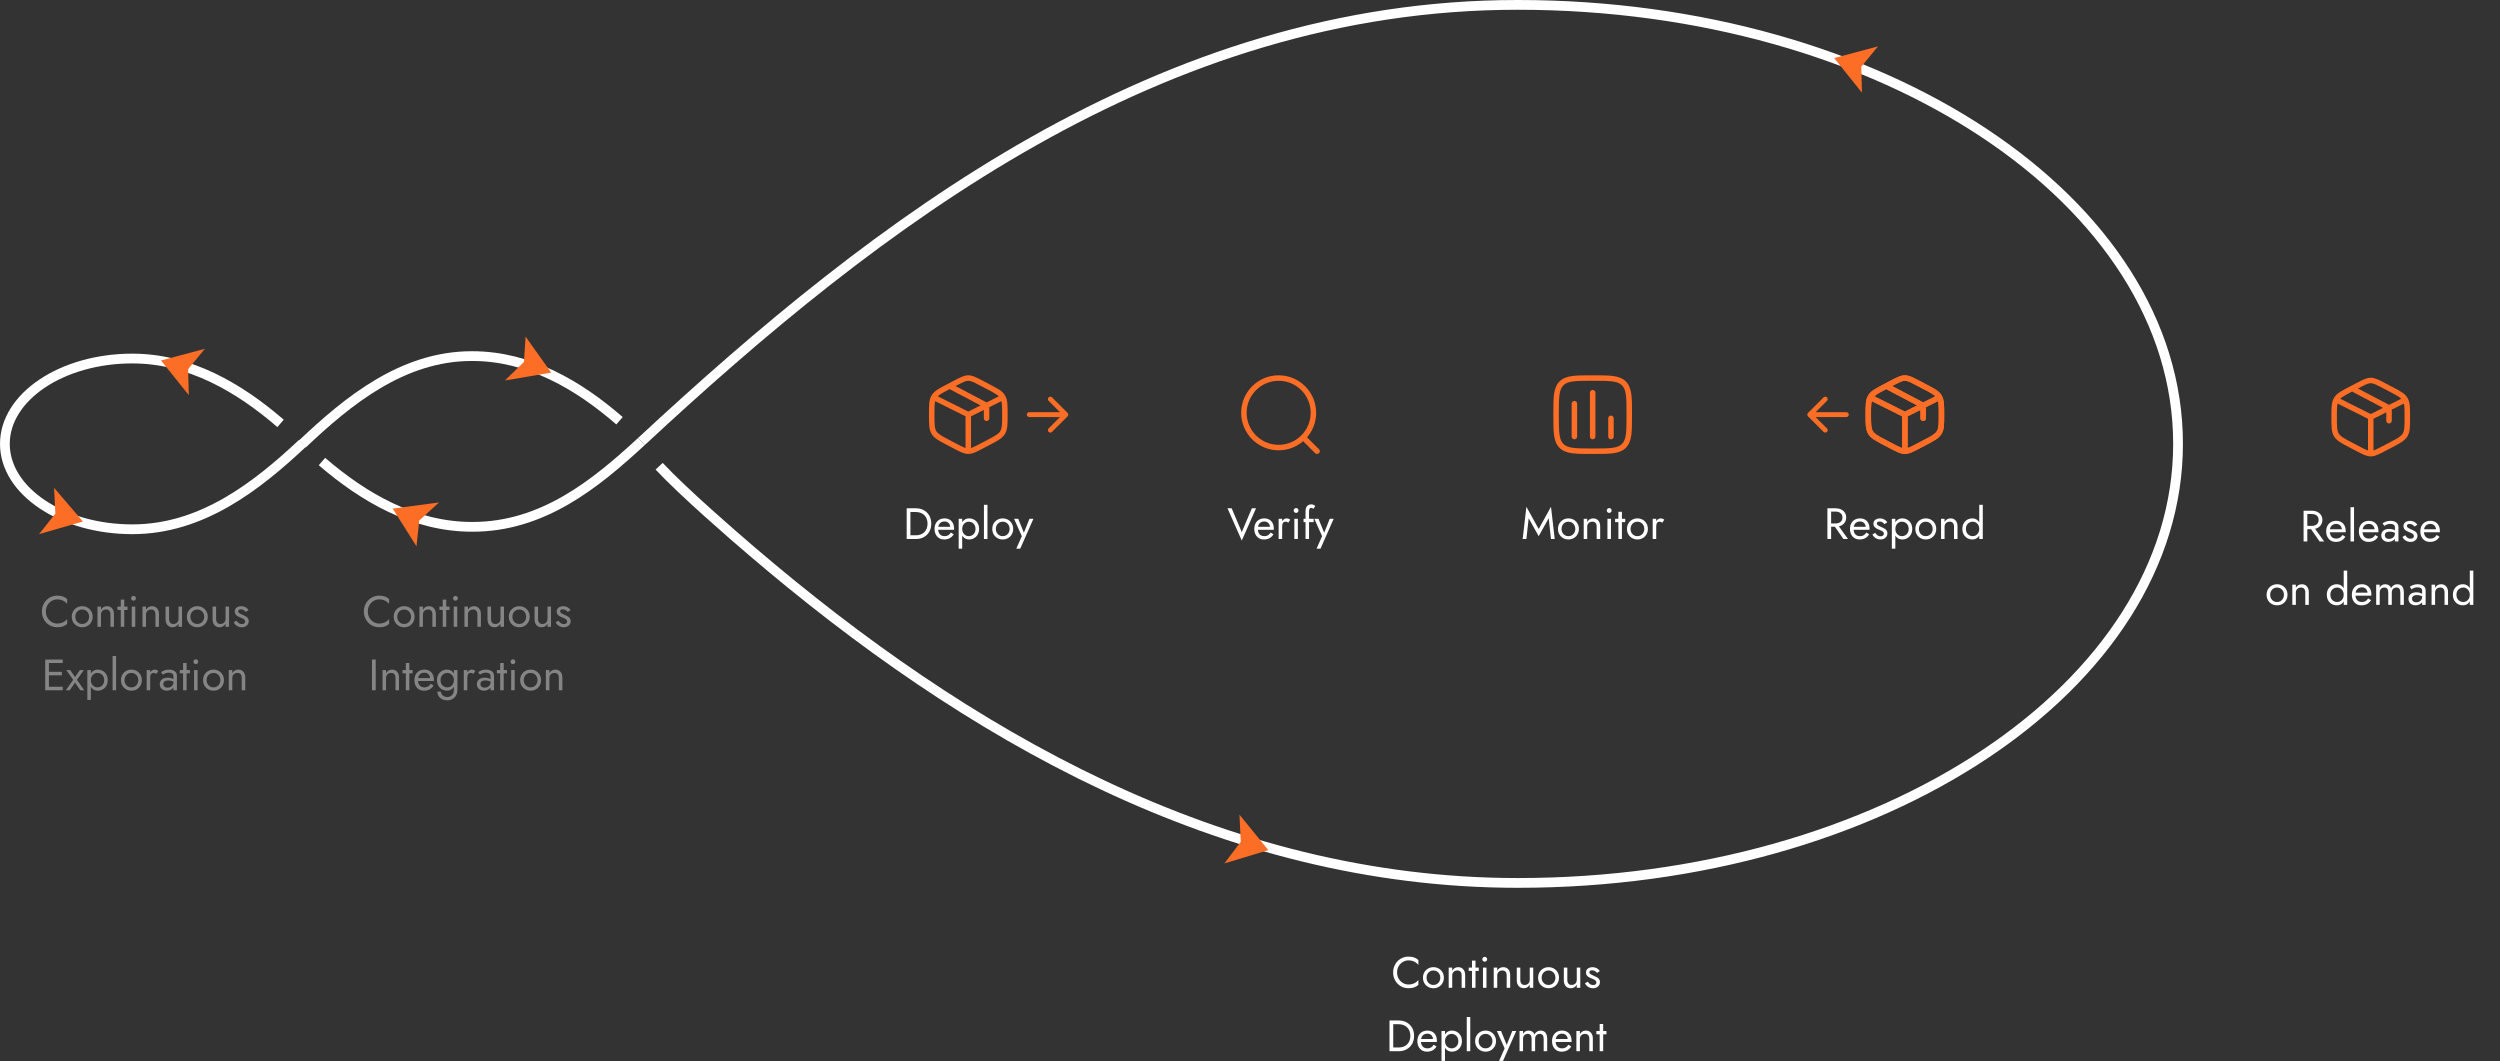 <svg width="1025" height="435" viewBox="0 0 1025 435" fill="none" xmlns="http://www.w3.org/2000/svg">
<rect x="0" y="0" width="1025" height="435" fill="#333333" stroke="none"/>
<path d="M124 181.789C105.197 199.395 82.765 217 54.236 217C25.38 217 2 201.315 2 182C2 162.682 25.406 147 54.236 147C77.811 147 98.162 159.022 115.027 173.594" stroke="white" stroke-width="4" stroke-miterlimit="8"/>
<path d="M254 172.508C237.205 157.931 216.998 146 193.624 146H193.417C165.078 146 142.696 164.292 124 182" stroke="white" stroke-width="4" stroke-miterlimit="8"/>
<path d="M263 181C244.067 198.501 222.479 216 193.75 216H193.541C169.619 216 149.022 203.867 132 189.238" stroke="white" stroke-width="4" stroke-miterlimit="8"/>
<path d="M270.253 191.154C280.453 202.056 300.562 219.44 308.286 226.042C395.55 300.59 500.593 362 622.296 362C771.805 362 893 281.437 893 181.967C893 82.498 771.805 2 622.256 2C475.705 2 359.721 91.152 263 181.006" stroke="white" stroke-width="4" stroke-miterlimit="8"/>
<path fill-rule="evenodd" clip-rule="evenodd" d="M763.126 27.359L770 19L752.014 23.807L752 23.794V23.807H752.014L763.399 38L763.126 27.359Z" fill="#FC6D26"/>
<path fill-rule="evenodd" clip-rule="evenodd" d="M508.72 345.11L502 354L520 348.551V348.536L508.174 334L508.72 345.11Z" fill="#FC6D26"/>
<path fill-rule="evenodd" clip-rule="evenodd" d="M77.128 151.352L84 143L66.013 147.805H66L66.013 147.816L77.398 162L77.128 151.352Z" fill="#FC6D26"/>
<path fill-rule="evenodd" clip-rule="evenodd" d="M22.714 210.555L16 219L33.987 213.809L22.169 200L22.714 210.555Z" fill="#FC6D26"/>
<path fill-rule="evenodd" clip-rule="evenodd" d="M214.827 148.41L207 156L225.986 152.771L215.492 138L214.827 148.41Z" fill="#FC6D26"/>
<path fill-rule="evenodd" clip-rule="evenodd" d="M171.885 213.424L180 206L161.014 208.531H161L161.014 208.542L170.759 224L171.885 213.424Z" fill="#FC6D26"/>
<path opacity="0.4" d="M18.809 250.7C18.809 251.672 19.025 252.53 19.457 253.274C19.901 254.018 20.477 254.6 21.185 255.02C21.893 255.44 22.661 255.65 23.489 255.65C24.089 255.65 24.635 255.572 25.127 255.416C25.631 255.26 26.087 255.044 26.495 254.768C26.903 254.48 27.251 254.15 27.539 253.778V255.794C27.011 256.262 26.435 256.61 25.811 256.838C25.187 257.066 24.413 257.18 23.489 257.18C22.613 257.18 21.791 257.024 21.023 256.712C20.267 256.388 19.601 255.938 19.025 255.362C18.449 254.774 17.999 254.084 17.675 253.292C17.351 252.5 17.189 251.636 17.189 250.7C17.189 249.764 17.351 248.9 17.675 248.108C17.999 247.316 18.449 246.632 19.025 246.056C19.601 245.468 20.267 245.018 21.023 244.706C21.791 244.382 22.613 244.22 23.489 244.22C24.413 244.22 25.187 244.334 25.811 244.562C26.435 244.79 27.011 245.138 27.539 245.606V247.622C27.251 247.25 26.903 246.926 26.495 246.65C26.087 246.362 25.631 246.14 25.127 245.984C24.635 245.828 24.089 245.75 23.489 245.75C22.661 245.75 21.893 245.96 21.185 246.38C20.477 246.8 19.901 247.382 19.457 248.126C19.025 248.858 18.809 249.716 18.809 250.7ZM29.421 252.86C29.421 252.02 29.607 251.276 29.979 250.628C30.363 249.98 30.879 249.47 31.527 249.098C32.175 248.726 32.901 248.54 33.705 248.54C34.521 248.54 35.247 248.726 35.883 249.098C36.531 249.47 37.041 249.98 37.413 250.628C37.797 251.276 37.989 252.02 37.989 252.86C37.989 253.688 37.797 254.432 37.413 255.092C37.041 255.74 36.531 256.25 35.883 256.622C35.247 256.994 34.521 257.18 33.705 257.18C32.901 257.18 32.175 256.994 31.527 256.622C30.879 256.25 30.363 255.74 29.979 255.092C29.607 254.432 29.421 253.688 29.421 252.86ZM30.879 252.86C30.879 253.436 30.999 253.946 31.239 254.39C31.491 254.834 31.827 255.188 32.247 255.452C32.679 255.704 33.165 255.83 33.705 255.83C34.245 255.83 34.725 255.704 35.145 255.452C35.577 255.188 35.913 254.834 36.153 254.39C36.405 253.946 36.531 253.436 36.531 252.86C36.531 252.284 36.405 251.774 36.153 251.33C35.913 250.874 35.577 250.52 35.145 250.268C34.725 250.016 34.245 249.89 33.705 249.89C33.165 249.89 32.679 250.016 32.247 250.268C31.827 250.52 31.491 250.874 31.239 251.33C30.999 251.774 30.879 252.284 30.879 252.86ZM45.277 251.96C45.277 251.276 45.127 250.76 44.827 250.412C44.527 250.064 44.089 249.89 43.513 249.89C43.093 249.89 42.721 249.98 42.397 250.16C42.085 250.328 41.839 250.568 41.659 250.88C41.491 251.192 41.407 251.552 41.407 251.96V257H39.967V248.72H41.407V250.016C41.683 249.512 42.025 249.14 42.433 248.9C42.853 248.66 43.333 248.54 43.873 248.54C44.749 248.54 45.439 248.834 45.943 249.422C46.459 249.998 46.717 250.784 46.717 251.78V257H45.277V251.96ZM48.164 248.72H52.304V250.07H48.164V248.72ZM49.514 245.84H50.954V257H49.514V245.84ZM53.748 245.3C53.748 245.024 53.844 244.79 54.036 244.598C54.24 244.406 54.474 244.31 54.738 244.31C55.014 244.31 55.248 244.406 55.44 244.598C55.632 244.79 55.728 245.024 55.728 245.3C55.728 245.564 55.632 245.798 55.44 246.002C55.248 246.194 55.014 246.29 54.738 246.29C54.474 246.29 54.24 246.194 54.036 246.002C53.844 245.798 53.748 245.564 53.748 245.3ZM54.018 248.72H55.458V257H54.018V248.72ZM63.734 251.96C63.734 251.276 63.584 250.76 63.284 250.412C62.984 250.064 62.546 249.89 61.97 249.89C61.55 249.89 61.178 249.98 60.854 250.16C60.542 250.328 60.296 250.568 60.116 250.88C59.948 251.192 59.864 251.552 59.864 251.96V257H58.424V248.72H59.864V250.016C60.14 249.512 60.482 249.14 60.89 248.9C61.31 248.66 61.79 248.54 62.33 248.54C63.206 248.54 63.896 248.834 64.4 249.422C64.916 249.998 65.174 250.784 65.174 251.78V257H63.734V251.96ZM69.321 253.76C69.321 254.42 69.471 254.93 69.771 255.29C70.071 255.65 70.509 255.83 71.085 255.83C71.505 255.83 71.871 255.746 72.183 255.578C72.507 255.398 72.753 255.152 72.921 254.84C73.101 254.528 73.191 254.168 73.191 253.76V248.72H74.631V257H73.191V255.704C72.915 256.196 72.573 256.568 72.165 256.82C71.757 257.06 71.277 257.18 70.725 257.18C69.861 257.18 69.171 256.886 68.655 256.298C68.139 255.71 67.881 254.924 67.881 253.94V248.72H69.321V253.76ZM76.618 252.86C76.618 252.02 76.804 251.276 77.176 250.628C77.56 249.98 78.076 249.47 78.724 249.098C79.372 248.726 80.098 248.54 80.902 248.54C81.718 248.54 82.444 248.726 83.08 249.098C83.728 249.47 84.238 249.98 84.61 250.628C84.994 251.276 85.186 252.02 85.186 252.86C85.186 253.688 84.994 254.432 84.61 255.092C84.238 255.74 83.728 256.25 83.08 256.622C82.444 256.994 81.718 257.18 80.902 257.18C80.098 257.18 79.372 256.994 78.724 256.622C78.076 256.25 77.56 255.74 77.176 255.092C76.804 254.432 76.618 253.688 76.618 252.86ZM78.076 252.86C78.076 253.436 78.196 253.946 78.436 254.39C78.688 254.834 79.024 255.188 79.444 255.452C79.876 255.704 80.362 255.83 80.902 255.83C81.442 255.83 81.922 255.704 82.342 255.452C82.774 255.188 83.11 254.834 83.35 254.39C83.602 253.946 83.728 253.436 83.728 252.86C83.728 252.284 83.602 251.774 83.35 251.33C83.11 250.874 82.774 250.52 82.342 250.268C81.922 250.016 81.442 249.89 80.902 249.89C80.362 249.89 79.876 250.016 79.444 250.268C79.024 250.52 78.688 250.874 78.436 251.33C78.196 251.774 78.076 252.284 78.076 252.86ZM88.605 253.76C88.605 254.42 88.754 254.93 89.055 255.29C89.355 255.65 89.793 255.83 90.368 255.83C90.788 255.83 91.154 255.746 91.466 255.578C91.79 255.398 92.037 255.152 92.204 254.84C92.385 254.528 92.475 254.168 92.475 253.76V248.72H93.915V257H92.475V255.704C92.198 256.196 91.856 256.568 91.448 256.82C91.04 257.06 90.561 257.18 90.008 257.18C89.144 257.18 88.454 256.886 87.939 256.298C87.422 255.71 87.165 254.924 87.165 253.94V248.72H88.605V253.76ZM96.963 254.462C97.132 254.714 97.323 254.948 97.54 255.164C97.755 255.38 98.001 255.554 98.278 255.686C98.566 255.806 98.877 255.866 99.213 255.866C99.621 255.866 99.939 255.776 100.167 255.596C100.407 255.404 100.527 255.146 100.527 254.822C100.527 254.534 100.431 254.294 100.239 254.102C100.059 253.898 99.826 253.73 99.537 253.598C99.249 253.454 98.944 253.322 98.62 253.202C98.26 253.058 97.894 252.89 97.522 252.698C97.162 252.494 96.856 252.236 96.603 251.924C96.364 251.6 96.243 251.198 96.243 250.718C96.243 250.226 96.37 249.818 96.621 249.494C96.885 249.17 97.222 248.93 97.629 248.774C98.049 248.618 98.481 248.54 98.925 248.54C99.37 248.54 99.784 248.612 100.167 248.756C100.563 248.9 100.911 249.092 101.211 249.332C101.511 249.572 101.745 249.848 101.913 250.16L100.761 250.898C100.533 250.586 100.245 250.328 99.897 250.124C99.561 249.92 99.177 249.818 98.746 249.818C98.445 249.818 98.188 249.884 97.972 250.016C97.755 250.148 97.647 250.352 97.647 250.628C97.647 250.844 97.731 251.036 97.9 251.204C98.067 251.372 98.284 251.522 98.547 251.654C98.811 251.786 99.088 251.912 99.376 252.032C99.856 252.224 100.293 252.434 100.689 252.662C101.085 252.878 101.397 253.142 101.625 253.454C101.865 253.766 101.985 254.168 101.985 254.66C101.985 255.38 101.721 255.98 101.193 256.46C100.677 256.94 99.993 257.18 99.141 257.18C98.59 257.18 98.091 257.084 97.647 256.892C97.204 256.688 96.826 256.43 96.513 256.118C96.213 255.806 95.986 255.488 95.829 255.164L96.963 254.462ZM19.379 283V281.56H25.733V283H19.379ZM19.379 271.84V270.4H25.733V271.84H19.379ZM19.379 276.88V275.44H25.373V276.88H19.379ZM18.533 270.4H20.063V283H18.533V270.4ZM32.749 274.72H34.369L31.543 278.734L34.549 283H32.929L30.769 279.868L28.609 283H26.989L29.995 278.734L27.169 274.72H28.789L30.769 277.6L32.749 274.72ZM37.248 286.96H35.808V274.72H37.248V286.96ZM44.178 278.86C44.178 279.748 43.992 280.516 43.62 281.164C43.248 281.812 42.75 282.31 42.126 282.658C41.514 283.006 40.83 283.18 40.074 283.18C39.39 283.18 38.784 283.006 38.256 282.658C37.74 282.31 37.332 281.812 37.032 281.164C36.744 280.516 36.6 279.748 36.6 278.86C36.6 277.96 36.744 277.192 37.032 276.556C37.332 275.908 37.74 275.41 38.256 275.062C38.784 274.714 39.39 274.54 40.074 274.54C40.83 274.54 41.514 274.714 42.126 275.062C42.75 275.41 43.248 275.908 43.62 276.556C43.992 277.192 44.178 277.96 44.178 278.86ZM42.72 278.86C42.72 278.224 42.588 277.684 42.324 277.24C42.072 276.796 41.73 276.46 41.298 276.232C40.878 276.004 40.41 275.89 39.894 275.89C39.474 275.89 39.06 276.004 38.652 276.232C38.244 276.46 37.908 276.796 37.644 277.24C37.38 277.684 37.248 278.224 37.248 278.86C37.248 279.496 37.38 280.036 37.644 280.48C37.908 280.924 38.244 281.26 38.652 281.488C39.06 281.716 39.474 281.83 39.894 281.83C40.41 281.83 40.878 281.716 41.298 281.488C41.73 281.26 42.072 280.924 42.324 280.48C42.588 280.036 42.72 279.496 42.72 278.86ZM46.163 268.96H47.603V283H46.163V268.96ZM49.592 278.86C49.592 278.02 49.778 277.276 50.15 276.628C50.534 275.98 51.05 275.47 51.698 275.098C52.346 274.726 53.072 274.54 53.876 274.54C54.692 274.54 55.418 274.726 56.054 275.098C56.702 275.47 57.212 275.98 57.584 276.628C57.968 277.276 58.16 278.02 58.16 278.86C58.16 279.688 57.968 280.432 57.584 281.092C57.212 281.74 56.702 282.25 56.054 282.622C55.418 282.994 54.692 283.18 53.876 283.18C53.072 283.18 52.346 282.994 51.698 282.622C51.05 282.25 50.534 281.74 50.15 281.092C49.778 280.432 49.592 279.688 49.592 278.86ZM51.05 278.86C51.05 279.436 51.17 279.946 51.41 280.39C51.662 280.834 51.998 281.188 52.418 281.452C52.85 281.704 53.336 281.83 53.876 281.83C54.416 281.83 54.896 281.704 55.316 281.452C55.748 281.188 56.084 280.834 56.324 280.39C56.576 279.946 56.702 279.436 56.702 278.86C56.702 278.284 56.576 277.774 56.324 277.33C56.084 276.874 55.748 276.52 55.316 276.268C54.896 276.016 54.416 275.89 53.876 275.89C53.336 275.89 52.85 276.016 52.418 276.268C51.998 276.52 51.662 276.874 51.41 277.33C51.17 277.774 51.05 278.284 51.05 278.86ZM61.578 274.72V283H60.138V274.72H61.578ZM64.08 276.304C63.888 276.16 63.714 276.058 63.558 275.998C63.402 275.926 63.204 275.89 62.964 275.89C62.604 275.89 62.322 275.98 62.118 276.16C61.914 276.34 61.77 276.586 61.686 276.898C61.614 277.21 61.578 277.564 61.578 277.96H60.93C60.93 277.3 61.044 276.718 61.272 276.214C61.512 275.698 61.818 275.29 62.19 274.99C62.562 274.69 62.94 274.54 63.324 274.54C63.624 274.54 63.9 274.582 64.152 274.666C64.416 274.738 64.656 274.888 64.872 275.116L64.08 276.304ZM66.956 280.444C66.956 280.756 67.028 281.026 67.172 281.254C67.328 281.482 67.538 281.656 67.802 281.776C68.078 281.884 68.39 281.938 68.738 281.938C69.182 281.938 69.578 281.848 69.926 281.668C70.286 281.488 70.568 281.236 70.772 280.912C70.988 280.576 71.096 280.192 71.096 279.76L71.384 280.84C71.384 281.368 71.222 281.806 70.898 282.154C70.586 282.502 70.196 282.76 69.728 282.928C69.272 283.096 68.816 283.18 68.36 283.18C67.856 283.18 67.382 283.078 66.938 282.874C66.506 282.658 66.158 282.352 65.894 281.956C65.63 281.56 65.498 281.08 65.498 280.516C65.498 279.712 65.78 279.07 66.344 278.59C66.92 278.098 67.718 277.852 68.738 277.852C69.338 277.852 69.836 277.924 70.232 278.068C70.64 278.2 70.964 278.356 71.204 278.536C71.444 278.704 71.606 278.842 71.69 278.95V279.796C71.27 279.508 70.838 279.304 70.394 279.184C69.95 279.052 69.476 278.986 68.972 278.986C68.504 278.986 68.12 279.046 67.82 279.166C67.532 279.286 67.316 279.454 67.172 279.67C67.028 279.886 66.956 280.144 66.956 280.444ZM66.74 276.628L66.038 275.566C66.35 275.338 66.776 275.11 67.316 274.882C67.868 274.654 68.528 274.54 69.296 274.54C69.944 274.54 70.508 274.642 70.988 274.846C71.48 275.038 71.858 275.32 72.122 275.692C72.398 276.064 72.536 276.52 72.536 277.06V283H71.096V277.258C71.096 276.97 71.048 276.736 70.952 276.556C70.856 276.364 70.718 276.214 70.538 276.106C70.37 275.998 70.172 275.92 69.944 275.872C69.716 275.824 69.476 275.8 69.224 275.8C68.816 275.8 68.444 275.848 68.108 275.944C67.784 276.04 67.508 276.154 67.28 276.286C67.052 276.418 66.872 276.532 66.74 276.628ZM73.714 274.72H77.854V276.07H73.714V274.72ZM75.064 271.84H76.504V283H75.064V271.84ZM79.298 271.3C79.298 271.024 79.394 270.79 79.586 270.598C79.79 270.406 80.024 270.31 80.288 270.31C80.564 270.31 80.798 270.406 80.99 270.598C81.182 270.79 81.278 271.024 81.278 271.3C81.278 271.564 81.182 271.798 80.99 272.002C80.798 272.194 80.564 272.29 80.288 272.29C80.024 272.29 79.79 272.194 79.586 272.002C79.394 271.798 79.298 271.564 79.298 271.3ZM79.568 274.72H81.008V283H79.568V274.72ZM83.254 278.86C83.254 278.02 83.44 277.276 83.812 276.628C84.196 275.98 84.712 275.47 85.36 275.098C86.008 274.726 86.734 274.54 87.538 274.54C88.354 274.54 89.08 274.726 89.716 275.098C90.364 275.47 90.874 275.98 91.246 276.628C91.63 277.276 91.822 278.02 91.822 278.86C91.822 279.688 91.63 280.432 91.246 281.092C90.874 281.74 90.364 282.25 89.716 282.622C89.08 282.994 88.354 283.18 87.538 283.18C86.734 283.18 86.008 282.994 85.36 282.622C84.712 282.25 84.196 281.74 83.812 281.092C83.44 280.432 83.254 279.688 83.254 278.86ZM84.712 278.86C84.712 279.436 84.832 279.946 85.072 280.39C85.324 280.834 85.66 281.188 86.08 281.452C86.512 281.704 86.998 281.83 87.538 281.83C88.078 281.83 88.558 281.704 88.978 281.452C89.41 281.188 89.746 280.834 89.986 280.39C90.238 279.946 90.364 279.436 90.364 278.86C90.364 278.284 90.238 277.774 89.986 277.33C89.746 276.874 89.41 276.52 88.978 276.268C88.558 276.016 88.078 275.89 87.538 275.89C86.998 275.89 86.512 276.016 86.08 276.268C85.66 276.52 85.324 276.874 85.072 277.33C84.832 277.774 84.712 278.284 84.712 278.86ZM99.11 277.96C99.11 277.276 98.96 276.76 98.66 276.412C98.36 276.064 97.922 275.89 97.346 275.89C96.926 275.89 96.554 275.98 96.23 276.16C95.918 276.328 95.672 276.568 95.492 276.88C95.324 277.192 95.24 277.552 95.24 277.96V283H93.8V274.72H95.24V276.016C95.516 275.512 95.858 275.14 96.266 274.9C96.686 274.66 97.166 274.54 97.706 274.54C98.582 274.54 99.272 274.834 99.776 275.422C100.292 275.998 100.55 276.784 100.55 277.78V283H99.11V277.96Z" fill="white"/>
<path opacity="0.4" d="M150.809 250.7C150.809 251.672 151.025 252.53 151.457 253.274C151.901 254.018 152.477 254.6 153.185 255.02C153.893 255.44 154.661 255.65 155.489 255.65C156.089 255.65 156.635 255.572 157.127 255.416C157.631 255.26 158.087 255.044 158.495 254.768C158.903 254.48 159.251 254.15 159.539 253.778V255.794C159.011 256.262 158.435 256.61 157.811 256.838C157.187 257.066 156.413 257.18 155.489 257.18C154.613 257.18 153.791 257.024 153.023 256.712C152.267 256.388 151.601 255.938 151.025 255.362C150.449 254.774 149.999 254.084 149.675 253.292C149.351 252.5 149.189 251.636 149.189 250.7C149.189 249.764 149.351 248.9 149.675 248.108C149.999 247.316 150.449 246.632 151.025 246.056C151.601 245.468 152.267 245.018 153.023 244.706C153.791 244.382 154.613 244.22 155.489 244.22C156.413 244.22 157.187 244.334 157.811 244.562C158.435 244.79 159.011 245.138 159.539 245.606V247.622C159.251 247.25 158.903 246.926 158.495 246.65C158.087 246.362 157.631 246.14 157.127 245.984C156.635 245.828 156.089 245.75 155.489 245.75C154.661 245.75 153.893 245.96 153.185 246.38C152.477 246.8 151.901 247.382 151.457 248.126C151.025 248.858 150.809 249.716 150.809 250.7ZM161.421 252.86C161.421 252.02 161.607 251.276 161.979 250.628C162.363 249.98 162.879 249.47 163.527 249.098C164.175 248.726 164.901 248.54 165.705 248.54C166.521 248.54 167.247 248.726 167.883 249.098C168.531 249.47 169.041 249.98 169.413 250.628C169.797 251.276 169.989 252.02 169.989 252.86C169.989 253.688 169.797 254.432 169.413 255.092C169.041 255.74 168.531 256.25 167.883 256.622C167.247 256.994 166.521 257.18 165.705 257.18C164.901 257.18 164.175 256.994 163.527 256.622C162.879 256.25 162.363 255.74 161.979 255.092C161.607 254.432 161.421 253.688 161.421 252.86ZM162.879 252.86C162.879 253.436 162.999 253.946 163.239 254.39C163.491 254.834 163.827 255.188 164.247 255.452C164.679 255.704 165.165 255.83 165.705 255.83C166.245 255.83 166.725 255.704 167.145 255.452C167.577 255.188 167.913 254.834 168.153 254.39C168.405 253.946 168.531 253.436 168.531 252.86C168.531 252.284 168.405 251.774 168.153 251.33C167.913 250.874 167.577 250.52 167.145 250.268C166.725 250.016 166.245 249.89 165.705 249.89C165.165 249.89 164.679 250.016 164.247 250.268C163.827 250.52 163.491 250.874 163.239 251.33C162.999 251.774 162.879 252.284 162.879 252.86ZM177.277 251.96C177.277 251.276 177.127 250.76 176.827 250.412C176.527 250.064 176.089 249.89 175.513 249.89C175.093 249.89 174.721 249.98 174.397 250.16C174.085 250.328 173.839 250.568 173.659 250.88C173.491 251.192 173.407 251.552 173.407 251.96V257H171.967V248.72H173.407V250.016C173.683 249.512 174.025 249.14 174.433 248.9C174.853 248.66 175.333 248.54 175.873 248.54C176.749 248.54 177.439 248.834 177.943 249.422C178.459 249.998 178.717 250.784 178.717 251.78V257H177.277V251.96ZM180.164 248.72H184.304V250.07H180.164V248.72ZM181.514 245.84H182.954V257H181.514V245.84ZM185.748 245.3C185.748 245.024 185.844 244.79 186.036 244.598C186.24 244.406 186.474 244.31 186.738 244.31C187.014 244.31 187.248 244.406 187.44 244.598C187.632 244.79 187.728 245.024 187.728 245.3C187.728 245.564 187.632 245.798 187.44 246.002C187.248 246.194 187.014 246.29 186.738 246.29C186.474 246.29 186.24 246.194 186.036 246.002C185.844 245.798 185.748 245.564 185.748 245.3ZM186.018 248.72H187.458V257H186.018V248.72ZM195.734 251.96C195.734 251.276 195.584 250.76 195.284 250.412C194.984 250.064 194.546 249.89 193.97 249.89C193.55 249.89 193.178 249.98 192.854 250.16C192.542 250.328 192.296 250.568 192.116 250.88C191.948 251.192 191.864 251.552 191.864 251.96V257H190.424V248.72H191.864V250.016C192.14 249.512 192.482 249.14 192.89 248.9C193.31 248.66 193.79 248.54 194.33 248.54C195.206 248.54 195.896 248.834 196.4 249.422C196.916 249.998 197.174 250.784 197.174 251.78V257H195.734V251.96ZM201.321 253.76C201.321 254.42 201.471 254.93 201.771 255.29C202.071 255.65 202.509 255.83 203.085 255.83C203.505 255.83 203.871 255.746 204.183 255.578C204.507 255.398 204.753 255.152 204.921 254.84C205.101 254.528 205.191 254.168 205.191 253.76V248.72H206.631V257H205.191V255.704C204.915 256.196 204.573 256.568 204.165 256.82C203.757 257.06 203.277 257.18 202.725 257.18C201.861 257.18 201.171 256.886 200.655 256.298C200.139 255.71 199.881 254.924 199.881 253.94V248.72H201.321V253.76ZM208.618 252.86C208.618 252.02 208.804 251.276 209.176 250.628C209.56 249.98 210.076 249.47 210.724 249.098C211.372 248.726 212.098 248.54 212.902 248.54C213.718 248.54 214.444 248.726 215.08 249.098C215.728 249.47 216.238 249.98 216.61 250.628C216.994 251.276 217.186 252.02 217.186 252.86C217.186 253.688 216.994 254.432 216.61 255.092C216.238 255.74 215.728 256.25 215.08 256.622C214.444 256.994 213.718 257.18 212.902 257.18C212.098 257.18 211.372 256.994 210.724 256.622C210.076 256.25 209.56 255.74 209.176 255.092C208.804 254.432 208.618 253.688 208.618 252.86ZM210.076 252.86C210.076 253.436 210.196 253.946 210.436 254.39C210.688 254.834 211.024 255.188 211.444 255.452C211.876 255.704 212.362 255.83 212.902 255.83C213.442 255.83 213.922 255.704 214.342 255.452C214.774 255.188 215.11 254.834 215.35 254.39C215.602 253.946 215.728 253.436 215.728 252.86C215.728 252.284 215.602 251.774 215.35 251.33C215.11 250.874 214.774 250.52 214.342 250.268C213.922 250.016 213.442 249.89 212.902 249.89C212.362 249.89 211.876 250.016 211.444 250.268C211.024 250.52 210.688 250.874 210.436 251.33C210.196 251.774 210.076 252.284 210.076 252.86ZM220.604 253.76C220.604 254.42 220.754 254.93 221.054 255.29C221.354 255.65 221.792 255.83 222.368 255.83C222.788 255.83 223.154 255.746 223.466 255.578C223.79 255.398 224.036 255.152 224.204 254.84C224.384 254.528 224.474 254.168 224.474 253.76V248.72H225.914V257H224.474V255.704C224.198 256.196 223.856 256.568 223.448 256.82C223.04 257.06 222.56 257.18 222.008 257.18C221.144 257.18 220.454 256.886 219.938 256.298C219.422 255.71 219.164 254.924 219.164 253.94V248.72H220.604V253.76ZM228.963 254.462C229.131 254.714 229.323 254.948 229.539 255.164C229.755 255.38 230.001 255.554 230.277 255.686C230.565 255.806 230.877 255.866 231.213 255.866C231.621 255.866 231.939 255.776 232.167 255.596C232.407 255.404 232.527 255.146 232.527 254.822C232.527 254.534 232.431 254.294 232.239 254.102C232.059 253.898 231.825 253.73 231.537 253.598C231.249 253.454 230.943 253.322 230.619 253.202C230.259 253.058 229.893 252.89 229.521 252.698C229.161 252.494 228.855 252.236 228.603 251.924C228.363 251.6 228.243 251.198 228.243 250.718C228.243 250.226 228.369 249.818 228.621 249.494C228.885 249.17 229.221 248.93 229.629 248.774C230.049 248.618 230.481 248.54 230.925 248.54C231.369 248.54 231.783 248.612 232.167 248.756C232.563 248.9 232.911 249.092 233.211 249.332C233.511 249.572 233.745 249.848 233.913 250.16L232.761 250.898C232.533 250.586 232.245 250.328 231.897 250.124C231.561 249.92 231.177 249.818 230.745 249.818C230.445 249.818 230.187 249.884 229.971 250.016C229.755 250.148 229.647 250.352 229.647 250.628C229.647 250.844 229.731 251.036 229.899 251.204C230.067 251.372 230.283 251.522 230.547 251.654C230.811 251.786 231.087 251.912 231.375 252.032C231.855 252.224 232.293 252.434 232.689 252.662C233.085 252.878 233.397 253.142 233.625 253.454C233.865 253.766 233.985 254.168 233.985 254.66C233.985 255.38 233.721 255.98 233.193 256.46C232.677 256.94 231.993 257.18 231.141 257.18C230.589 257.18 230.091 257.084 229.647 256.892C229.203 256.688 228.825 256.43 228.513 256.118C228.213 255.806 227.985 255.488 227.829 255.164L228.963 254.462ZM152.519 270.4H154.049V283H152.519V270.4ZM162.151 277.96C162.151 277.276 162.001 276.76 161.701 276.412C161.401 276.064 160.963 275.89 160.387 275.89C159.967 275.89 159.595 275.98 159.271 276.16C158.959 276.328 158.713 276.568 158.533 276.88C158.365 277.192 158.281 277.552 158.281 277.96V283H156.841V274.72H158.281V276.016C158.557 275.512 158.899 275.14 159.307 274.9C159.727 274.66 160.207 274.54 160.747 274.54C161.623 274.54 162.313 274.834 162.817 275.422C163.333 275.998 163.591 276.784 163.591 277.78V283H162.151V277.96ZM165.038 274.72H169.178V276.07H165.038V274.72ZM166.388 271.84H167.828V283H166.388V271.84ZM173.826 283.18C173.058 283.18 172.374 283 171.774 282.64C171.186 282.268 170.724 281.758 170.388 281.11C170.064 280.462 169.902 279.712 169.902 278.86C169.902 277.996 170.07 277.24 170.406 276.592C170.754 275.944 171.234 275.44 171.846 275.08C172.47 274.72 173.19 274.54 174.006 274.54C174.822 274.54 175.518 274.714 176.094 275.062C176.682 275.398 177.132 275.884 177.444 276.52C177.756 277.156 177.912 277.912 177.912 278.788C177.912 278.872 177.906 278.962 177.894 279.058C177.894 279.142 177.894 279.196 177.894 279.22H170.82V277.996H176.76L176.184 278.824C176.22 278.764 176.256 278.674 176.292 278.554C176.328 278.422 176.346 278.314 176.346 278.23C176.346 277.738 176.244 277.312 176.04 276.952C175.848 276.592 175.578 276.31 175.23 276.106C174.882 275.902 174.474 275.8 174.006 275.8C173.454 275.8 172.98 275.92 172.584 276.16C172.2 276.388 171.9 276.724 171.684 277.168C171.48 277.6 171.372 278.134 171.36 278.77C171.36 279.418 171.462 279.97 171.666 280.426C171.87 280.882 172.17 281.23 172.566 281.47C172.962 281.71 173.442 281.83 174.006 281.83C174.57 281.83 175.068 281.71 175.5 281.47C175.932 281.218 176.298 280.84 176.598 280.336L177.768 281.074C177.336 281.77 176.79 282.298 176.13 282.658C175.482 283.006 174.714 283.18 173.826 283.18ZM179.328 283.54H180.786C180.786 283.936 180.894 284.302 181.11 284.638C181.326 284.986 181.632 285.262 182.028 285.466C182.424 285.682 182.892 285.79 183.432 285.79C183.852 285.79 184.266 285.688 184.674 285.484C185.082 285.28 185.418 284.956 185.682 284.512C185.958 284.08 186.096 283.516 186.096 282.82V274.72H187.536V282.82C187.536 283.768 187.338 284.56 186.942 285.196C186.546 285.844 186.036 286.33 185.412 286.654C184.788 286.978 184.128 287.14 183.432 287.14C182.628 287.14 181.914 286.99 181.29 286.69C180.678 286.39 180.198 285.964 179.85 285.412C179.502 284.872 179.328 284.248 179.328 283.54ZM179.166 278.86C179.166 277.96 179.352 277.192 179.724 276.556C180.096 275.908 180.594 275.41 181.218 275.062C181.842 274.714 182.526 274.54 183.27 274.54C183.966 274.54 184.572 274.714 185.088 275.062C185.604 275.41 186.006 275.908 186.294 276.556C186.594 277.192 186.744 277.96 186.744 278.86C186.744 279.748 186.594 280.516 186.294 281.164C186.006 281.812 185.604 282.31 185.088 282.658C184.572 283.006 183.966 283.18 183.27 283.18C182.526 283.18 181.842 283.006 181.218 282.658C180.594 282.31 180.096 281.812 179.724 281.164C179.352 280.516 179.166 279.748 179.166 278.86ZM180.624 278.86C180.624 279.496 180.75 280.036 181.002 280.48C181.266 280.924 181.614 281.26 182.046 281.488C182.478 281.716 182.946 281.83 183.45 281.83C183.87 281.83 184.284 281.716 184.692 281.488C185.1 281.26 185.436 280.924 185.7 280.48C185.964 280.036 186.096 279.496 186.096 278.86C186.096 278.38 186.018 277.96 185.862 277.6C185.706 277.228 185.496 276.916 185.232 276.664C184.98 276.412 184.698 276.22 184.386 276.088C184.074 275.956 183.762 275.89 183.45 275.89C182.946 275.89 182.478 276.004 182.046 276.232C181.614 276.46 181.266 276.796 181.002 277.24C180.75 277.684 180.624 278.224 180.624 278.86ZM191.592 274.72V283H190.152V274.72H191.592ZM194.094 276.304C193.902 276.16 193.728 276.058 193.572 275.998C193.416 275.926 193.218 275.89 192.978 275.89C192.618 275.89 192.336 275.98 192.132 276.16C191.928 276.34 191.784 276.586 191.7 276.898C191.628 277.21 191.592 277.564 191.592 277.96H190.944C190.944 277.3 191.058 276.718 191.286 276.214C191.526 275.698 191.832 275.29 192.204 274.99C192.576 274.69 192.954 274.54 193.338 274.54C193.638 274.54 193.914 274.582 194.166 274.666C194.43 274.738 194.67 274.888 194.886 275.116L194.094 276.304ZM196.97 280.444C196.97 280.756 197.042 281.026 197.186 281.254C197.342 281.482 197.552 281.656 197.816 281.776C198.092 281.884 198.404 281.938 198.752 281.938C199.196 281.938 199.592 281.848 199.94 281.668C200.3 281.488 200.582 281.236 200.786 280.912C201.002 280.576 201.11 280.192 201.11 279.76L201.398 280.84C201.398 281.368 201.236 281.806 200.912 282.154C200.6 282.502 200.21 282.76 199.742 282.928C199.286 283.096 198.83 283.18 198.374 283.18C197.87 283.18 197.396 283.078 196.952 282.874C196.52 282.658 196.172 282.352 195.908 281.956C195.644 281.56 195.512 281.08 195.512 280.516C195.512 279.712 195.794 279.07 196.358 278.59C196.934 278.098 197.732 277.852 198.752 277.852C199.352 277.852 199.85 277.924 200.246 278.068C200.654 278.2 200.978 278.356 201.218 278.536C201.458 278.704 201.62 278.842 201.704 278.95V279.796C201.284 279.508 200.852 279.304 200.408 279.184C199.964 279.052 199.49 278.986 198.986 278.986C198.518 278.986 198.134 279.046 197.834 279.166C197.546 279.286 197.33 279.454 197.186 279.67C197.042 279.886 196.97 280.144 196.97 280.444ZM196.754 276.628L196.052 275.566C196.364 275.338 196.79 275.11 197.33 274.882C197.882 274.654 198.542 274.54 199.31 274.54C199.958 274.54 200.522 274.642 201.002 274.846C201.494 275.038 201.872 275.32 202.136 275.692C202.412 276.064 202.55 276.52 202.55 277.06V283H201.11V277.258C201.11 276.97 201.062 276.736 200.966 276.556C200.87 276.364 200.732 276.214 200.552 276.106C200.384 275.998 200.186 275.92 199.958 275.872C199.73 275.824 199.49 275.8 199.238 275.8C198.83 275.8 198.458 275.848 198.122 275.944C197.798 276.04 197.522 276.154 197.294 276.286C197.066 276.418 196.886 276.532 196.754 276.628ZM203.728 274.72H207.868V276.07H203.728V274.72ZM205.078 271.84H206.518V283H205.078V271.84ZM209.312 271.3C209.312 271.024 209.408 270.79 209.6 270.598C209.804 270.406 210.038 270.31 210.302 270.31C210.578 270.31 210.812 270.406 211.004 270.598C211.196 270.79 211.292 271.024 211.292 271.3C211.292 271.564 211.196 271.798 211.004 272.002C210.812 272.194 210.578 272.29 210.302 272.29C210.038 272.29 209.804 272.194 209.6 272.002C209.408 271.798 209.312 271.564 209.312 271.3ZM209.582 274.72H211.022V283H209.582V274.72ZM213.268 278.86C213.268 278.02 213.454 277.276 213.826 276.628C214.21 275.98 214.726 275.47 215.374 275.098C216.022 274.726 216.748 274.54 217.552 274.54C218.368 274.54 219.094 274.726 219.73 275.098C220.378 275.47 220.888 275.98 221.26 276.628C221.644 277.276 221.836 278.02 221.836 278.86C221.836 279.688 221.644 280.432 221.26 281.092C220.888 281.74 220.378 282.25 219.73 282.622C219.094 282.994 218.368 283.18 217.552 283.18C216.748 283.18 216.022 282.994 215.374 282.622C214.726 282.25 214.21 281.74 213.826 281.092C213.454 280.432 213.268 279.688 213.268 278.86ZM214.726 278.86C214.726 279.436 214.846 279.946 215.086 280.39C215.338 280.834 215.674 281.188 216.094 281.452C216.526 281.704 217.012 281.83 217.552 281.83C218.092 281.83 218.572 281.704 218.992 281.452C219.424 281.188 219.76 280.834 220 280.39C220.252 279.946 220.378 279.436 220.378 278.86C220.378 278.284 220.252 277.774 220 277.33C219.76 276.874 219.424 276.52 218.992 276.268C218.572 276.016 218.092 275.89 217.552 275.89C217.012 275.89 216.526 276.016 216.094 276.268C215.674 276.52 215.338 276.874 215.086 277.33C214.846 277.774 214.726 278.284 214.726 278.86ZM229.124 277.96C229.124 277.276 228.974 276.76 228.674 276.412C228.374 276.064 227.936 275.89 227.36 275.89C226.94 275.89 226.568 275.98 226.244 276.16C225.932 276.328 225.686 276.568 225.506 276.88C225.338 277.192 225.254 277.552 225.254 277.96V283H223.814V274.72H225.254V276.016C225.53 275.512 225.872 275.14 226.28 274.9C226.7 274.66 227.18 274.54 227.72 274.54C228.596 274.54 229.286 274.834 229.79 275.422C230.306 275.998 230.564 276.784 230.564 277.78V283H229.124V277.96Z" fill="white"/>
<path d="M572.809 398.7C572.809 399.672 573.025 400.53 573.457 401.274C573.901 402.018 574.477 402.6 575.185 403.02C575.893 403.44 576.661 403.65 577.489 403.65C578.089 403.65 578.635 403.572 579.127 403.416C579.631 403.26 580.087 403.044 580.495 402.768C580.903 402.48 581.251 402.15 581.539 401.778V403.794C581.011 404.262 580.435 404.61 579.811 404.838C579.187 405.066 578.413 405.18 577.489 405.18C576.613 405.18 575.791 405.024 575.023 404.712C574.267 404.388 573.601 403.938 573.025 403.362C572.449 402.774 571.999 402.084 571.675 401.292C571.351 400.5 571.189 399.636 571.189 398.7C571.189 397.764 571.351 396.9 571.675 396.108C571.999 395.316 572.449 394.632 573.025 394.056C573.601 393.468 574.267 393.018 575.023 392.706C575.791 392.382 576.613 392.22 577.489 392.22C578.413 392.22 579.187 392.334 579.811 392.562C580.435 392.79 581.011 393.138 581.539 393.606V395.622C581.251 395.25 580.903 394.926 580.495 394.65C580.087 394.362 579.631 394.14 579.127 393.984C578.635 393.828 578.089 393.75 577.489 393.75C576.661 393.75 575.893 393.96 575.185 394.38C574.477 394.8 573.901 395.382 573.457 396.126C573.025 396.858 572.809 397.716 572.809 398.7ZM583.421 400.86C583.421 400.02 583.607 399.276 583.979 398.628C584.363 397.98 584.879 397.47 585.527 397.098C586.175 396.726 586.901 396.54 587.705 396.54C588.521 396.54 589.247 396.726 589.883 397.098C590.531 397.47 591.041 397.98 591.413 398.628C591.797 399.276 591.989 400.02 591.989 400.86C591.989 401.688 591.797 402.432 591.413 403.092C591.041 403.74 590.531 404.25 589.883 404.622C589.247 404.994 588.521 405.18 587.705 405.18C586.901 405.18 586.175 404.994 585.527 404.622C584.879 404.25 584.363 403.74 583.979 403.092C583.607 402.432 583.421 401.688 583.421 400.86ZM584.879 400.86C584.879 401.436 584.999 401.946 585.239 402.39C585.491 402.834 585.827 403.188 586.247 403.452C586.679 403.704 587.165 403.83 587.705 403.83C588.245 403.83 588.725 403.704 589.145 403.452C589.577 403.188 589.913 402.834 590.153 402.39C590.405 401.946 590.531 401.436 590.531 400.86C590.531 400.284 590.405 399.774 590.153 399.33C589.913 398.874 589.577 398.52 589.145 398.268C588.725 398.016 588.245 397.89 587.705 397.89C587.165 397.89 586.679 398.016 586.247 398.268C585.827 398.52 585.491 398.874 585.239 399.33C584.999 399.774 584.879 400.284 584.879 400.86ZM599.277 399.96C599.277 399.276 599.127 398.76 598.827 398.412C598.527 398.064 598.089 397.89 597.513 397.89C597.093 397.89 596.721 397.98 596.397 398.16C596.085 398.328 595.839 398.568 595.659 398.88C595.491 399.192 595.407 399.552 595.407 399.96V405H593.967V396.72H595.407V398.016C595.683 397.512 596.025 397.14 596.433 396.9C596.853 396.66 597.333 396.54 597.873 396.54C598.749 396.54 599.439 396.834 599.943 397.422C600.459 397.998 600.717 398.784 600.717 399.78V405H599.277V399.96ZM602.164 396.72H606.304V398.07H602.164V396.72ZM603.514 393.84H604.954V405H603.514V393.84ZM607.748 393.3C607.748 393.024 607.844 392.79 608.036 392.598C608.24 392.406 608.474 392.31 608.738 392.31C609.014 392.31 609.248 392.406 609.44 392.598C609.632 392.79 609.728 393.024 609.728 393.3C609.728 393.564 609.632 393.798 609.44 394.002C609.248 394.194 609.014 394.29 608.738 394.29C608.474 394.29 608.24 394.194 608.036 394.002C607.844 393.798 607.748 393.564 607.748 393.3ZM608.018 396.72H609.458V405H608.018V396.72ZM617.734 399.96C617.734 399.276 617.584 398.76 617.284 398.412C616.984 398.064 616.546 397.89 615.97 397.89C615.55 397.89 615.178 397.98 614.854 398.16C614.542 398.328 614.296 398.568 614.116 398.88C613.948 399.192 613.864 399.552 613.864 399.96V405H612.424V396.72H613.864V398.016C614.14 397.512 614.482 397.14 614.89 396.9C615.31 396.66 615.79 396.54 616.33 396.54C617.206 396.54 617.896 396.834 618.4 397.422C618.916 397.998 619.174 398.784 619.174 399.78V405H617.734V399.96ZM623.321 401.76C623.321 402.42 623.471 402.93 623.771 403.29C624.071 403.65 624.509 403.83 625.085 403.83C625.505 403.83 625.871 403.746 626.183 403.578C626.507 403.398 626.753 403.152 626.921 402.84C627.101 402.528 627.191 402.168 627.191 401.76V396.72H628.631V405H627.191V403.704C626.915 404.196 626.573 404.568 626.165 404.82C625.757 405.06 625.277 405.18 624.725 405.18C623.861 405.18 623.171 404.886 622.655 404.298C622.139 403.71 621.881 402.924 621.881 401.94V396.72H623.321V401.76ZM630.618 400.86C630.618 400.02 630.804 399.276 631.176 398.628C631.56 397.98 632.076 397.47 632.724 397.098C633.372 396.726 634.098 396.54 634.902 396.54C635.718 396.54 636.444 396.726 637.08 397.098C637.728 397.47 638.238 397.98 638.61 398.628C638.994 399.276 639.186 400.02 639.186 400.86C639.186 401.688 638.994 402.432 638.61 403.092C638.238 403.74 637.728 404.25 637.08 404.622C636.444 404.994 635.718 405.18 634.902 405.18C634.098 405.18 633.372 404.994 632.724 404.622C632.076 404.25 631.56 403.74 631.176 403.092C630.804 402.432 630.618 401.688 630.618 400.86ZM632.076 400.86C632.076 401.436 632.196 401.946 632.436 402.39C632.688 402.834 633.024 403.188 633.444 403.452C633.876 403.704 634.362 403.83 634.902 403.83C635.442 403.83 635.922 403.704 636.342 403.452C636.774 403.188 637.11 402.834 637.35 402.39C637.602 401.946 637.728 401.436 637.728 400.86C637.728 400.284 637.602 399.774 637.35 399.33C637.11 398.874 636.774 398.52 636.342 398.268C635.922 398.016 635.442 397.89 634.902 397.89C634.362 397.89 633.876 398.016 633.444 398.268C633.024 398.52 632.688 398.874 632.436 399.33C632.196 399.774 632.076 400.284 632.076 400.86ZM642.604 401.76C642.604 402.42 642.754 402.93 643.054 403.29C643.354 403.65 643.792 403.83 644.368 403.83C644.788 403.83 645.154 403.746 645.466 403.578C645.79 403.398 646.036 403.152 646.204 402.84C646.384 402.528 646.474 402.168 646.474 401.76V396.72H647.914V405H646.474V403.704C646.198 404.196 645.856 404.568 645.448 404.82C645.04 405.06 644.56 405.18 644.008 405.18C643.144 405.18 642.454 404.886 641.938 404.298C641.422 403.71 641.164 402.924 641.164 401.94V396.72H642.604V401.76ZM650.963 402.462C651.131 402.714 651.323 402.948 651.539 403.164C651.755 403.38 652.001 403.554 652.277 403.686C652.565 403.806 652.877 403.866 653.213 403.866C653.621 403.866 653.939 403.776 654.167 403.596C654.407 403.404 654.527 403.146 654.527 402.822C654.527 402.534 654.431 402.294 654.239 402.102C654.059 401.898 653.825 401.73 653.537 401.598C653.249 401.454 652.943 401.322 652.619 401.202C652.259 401.058 651.893 400.89 651.521 400.698C651.161 400.494 650.855 400.236 650.603 399.924C650.363 399.6 650.243 399.198 650.243 398.718C650.243 398.226 650.369 397.818 650.621 397.494C650.885 397.17 651.221 396.93 651.629 396.774C652.049 396.618 652.481 396.54 652.925 396.54C653.369 396.54 653.783 396.612 654.167 396.756C654.563 396.9 654.911 397.092 655.211 397.332C655.511 397.572 655.745 397.848 655.913 398.16L654.761 398.898C654.533 398.586 654.245 398.328 653.897 398.124C653.561 397.92 653.177 397.818 652.745 397.818C652.445 397.818 652.187 397.884 651.971 398.016C651.755 398.148 651.647 398.352 651.647 398.628C651.647 398.844 651.731 399.036 651.899 399.204C652.067 399.372 652.283 399.522 652.547 399.654C652.811 399.786 653.087 399.912 653.375 400.032C653.855 400.224 654.293 400.434 654.689 400.662C655.085 400.878 655.397 401.142 655.625 401.454C655.865 401.766 655.985 402.168 655.985 402.66C655.985 403.38 655.721 403.98 655.193 404.46C654.677 404.94 653.993 405.18 653.141 405.18C652.589 405.18 652.091 405.084 651.647 404.892C651.203 404.688 650.825 404.43 650.513 404.118C650.213 403.806 649.985 403.488 649.829 403.164L650.963 402.462ZM569.694 418.4H571.224V431H569.694V418.4ZM573.474 431H570.54V429.47H573.474C574.182 429.47 574.83 429.362 575.418 429.146C576.006 428.918 576.51 428.6 576.93 428.192C577.35 427.772 577.674 427.268 577.902 426.68C578.13 426.092 578.244 425.432 578.244 424.7C578.244 423.968 578.13 423.308 577.902 422.72C577.674 422.132 577.35 421.634 576.93 421.226C576.51 420.806 576.006 420.488 575.418 420.272C574.83 420.044 574.182 419.93 573.474 419.93H570.54V418.4H573.474C574.698 418.4 575.784 418.664 576.732 419.192C577.68 419.72 578.424 420.458 578.964 421.406C579.504 422.342 579.774 423.44 579.774 424.7C579.774 425.96 579.504 427.064 578.964 428.012C578.424 428.948 577.68 429.68 576.732 430.208C575.784 430.736 574.698 431 573.474 431ZM585.042 431.18C584.274 431.18 583.59 431 582.99 430.64C582.402 430.268 581.94 429.758 581.604 429.11C581.28 428.462 581.118 427.712 581.118 426.86C581.118 425.996 581.286 425.24 581.622 424.592C581.97 423.944 582.45 423.44 583.062 423.08C583.686 422.72 584.406 422.54 585.222 422.54C586.038 422.54 586.734 422.714 587.31 423.062C587.898 423.398 588.348 423.884 588.66 424.52C588.972 425.156 589.128 425.912 589.128 426.788C589.128 426.872 589.122 426.962 589.11 427.058C589.11 427.142 589.11 427.196 589.11 427.22H582.036V425.996H587.976L587.4 426.824C587.436 426.764 587.472 426.674 587.508 426.554C587.544 426.422 587.562 426.314 587.562 426.23C587.562 425.738 587.46 425.312 587.256 424.952C587.064 424.592 586.794 424.31 586.446 424.106C586.098 423.902 585.69 423.8 585.222 423.8C584.67 423.8 584.196 423.92 583.8 424.16C583.416 424.388 583.116 424.724 582.9 425.168C582.696 425.6 582.588 426.134 582.576 426.77C582.576 427.418 582.678 427.97 582.882 428.426C583.086 428.882 583.386 429.23 583.782 429.47C584.178 429.71 584.658 429.83 585.222 429.83C585.786 429.83 586.284 429.71 586.716 429.47C587.148 429.218 587.514 428.84 587.814 428.336L588.984 429.074C588.552 429.77 588.006 430.298 587.346 430.658C586.698 431.006 585.93 431.18 585.042 431.18ZM592.452 434.96H591.012V422.72H592.452V434.96ZM599.382 426.86C599.382 427.748 599.196 428.516 598.824 429.164C598.452 429.812 597.954 430.31 597.33 430.658C596.718 431.006 596.034 431.18 595.278 431.18C594.594 431.18 593.988 431.006 593.46 430.658C592.944 430.31 592.536 429.812 592.236 429.164C591.948 428.516 591.804 427.748 591.804 426.86C591.804 425.96 591.948 425.192 592.236 424.556C592.536 423.908 592.944 423.41 593.46 423.062C593.988 422.714 594.594 422.54 595.278 422.54C596.034 422.54 596.718 422.714 597.33 423.062C597.954 423.41 598.452 423.908 598.824 424.556C599.196 425.192 599.382 425.96 599.382 426.86ZM597.924 426.86C597.924 426.224 597.792 425.684 597.528 425.24C597.276 424.796 596.934 424.46 596.502 424.232C596.082 424.004 595.614 423.89 595.098 423.89C594.678 423.89 594.264 424.004 593.856 424.232C593.448 424.46 593.112 424.796 592.848 425.24C592.584 425.684 592.452 426.224 592.452 426.86C592.452 427.496 592.584 428.036 592.848 428.48C593.112 428.924 593.448 429.26 593.856 429.488C594.264 429.716 594.678 429.83 595.098 429.83C595.614 429.83 596.082 429.716 596.502 429.488C596.934 429.26 597.276 428.924 597.528 428.48C597.792 428.036 597.924 427.496 597.924 426.86ZM601.368 416.96H602.808V431H601.368V416.96ZM604.796 426.86C604.796 426.02 604.982 425.276 605.354 424.628C605.738 423.98 606.254 423.47 606.902 423.098C607.55 422.726 608.276 422.54 609.08 422.54C609.896 422.54 610.622 422.726 611.258 423.098C611.906 423.47 612.416 423.98 612.788 424.628C613.172 425.276 613.364 426.02 613.364 426.86C613.364 427.688 613.172 428.432 612.788 429.092C612.416 429.74 611.906 430.25 611.258 430.622C610.622 430.994 609.896 431.18 609.08 431.18C608.276 431.18 607.55 430.994 606.902 430.622C606.254 430.25 605.738 429.74 605.354 429.092C604.982 428.432 604.796 427.688 604.796 426.86ZM606.254 426.86C606.254 427.436 606.374 427.946 606.614 428.39C606.866 428.834 607.202 429.188 607.622 429.452C608.054 429.704 608.54 429.83 609.08 429.83C609.62 429.83 610.1 429.704 610.52 429.452C610.952 429.188 611.288 428.834 611.528 428.39C611.78 427.946 611.906 427.436 611.906 426.86C611.906 426.284 611.78 425.774 611.528 425.33C611.288 424.874 610.952 424.52 610.52 424.268C610.1 424.016 609.62 423.89 609.08 423.89C608.54 423.89 608.054 424.016 607.622 424.268C607.202 424.52 606.866 424.874 606.614 425.33C606.374 425.774 606.254 426.284 606.254 426.86ZM621.649 422.72L616.249 434.96H614.629L616.897 429.83L613.729 422.72H615.439L618.067 429.2L617.473 429.128L620.029 422.72H621.649ZM634.346 425.78V431H632.906V425.96C632.906 425.252 632.774 424.73 632.51 424.394C632.258 424.058 631.862 423.89 631.322 423.89C630.926 423.89 630.584 423.974 630.296 424.142C630.008 424.298 629.786 424.532 629.63 424.844C629.474 425.156 629.396 425.528 629.396 425.96V431H627.956V425.96C627.956 425.252 627.824 424.73 627.56 424.394C627.308 424.058 626.912 423.89 626.372 423.89C625.976 423.89 625.634 423.974 625.346 424.142C625.058 424.298 624.836 424.532 624.68 424.844C624.524 425.156 624.446 425.528 624.446 425.96V431H623.006V422.72H624.446V423.926C624.698 423.458 625.01 423.11 625.382 422.882C625.766 422.654 626.216 422.54 626.732 422.54C627.308 422.54 627.8 422.678 628.208 422.954C628.628 423.218 628.934 423.596 629.126 424.088C629.414 423.572 629.774 423.188 630.206 422.936C630.638 422.672 631.13 422.54 631.682 422.54C632.246 422.54 632.726 422.666 633.122 422.918C633.518 423.17 633.818 423.542 634.022 424.034C634.238 424.514 634.346 425.096 634.346 425.78ZM640.255 431.18C639.487 431.18 638.803 431 638.203 430.64C637.615 430.268 637.153 429.758 636.817 429.11C636.493 428.462 636.331 427.712 636.331 426.86C636.331 425.996 636.499 425.24 636.835 424.592C637.183 423.944 637.663 423.44 638.275 423.08C638.899 422.72 639.619 422.54 640.435 422.54C641.251 422.54 641.947 422.714 642.523 423.062C643.111 423.398 643.561 423.884 643.873 424.52C644.185 425.156 644.341 425.912 644.341 426.788C644.341 426.872 644.335 426.962 644.323 427.058C644.323 427.142 644.323 427.196 644.323 427.22H637.249V425.996H643.189L642.613 426.824C642.649 426.764 642.685 426.674 642.721 426.554C642.757 426.422 642.775 426.314 642.775 426.23C642.775 425.738 642.673 425.312 642.469 424.952C642.277 424.592 642.007 424.31 641.659 424.106C641.311 423.902 640.903 423.8 640.435 423.8C639.883 423.8 639.409 423.92 639.013 424.16C638.629 424.388 638.329 424.724 638.113 425.168C637.909 425.6 637.801 426.134 637.789 426.77C637.789 427.418 637.891 427.97 638.095 428.426C638.299 428.882 638.599 429.23 638.995 429.47C639.391 429.71 639.871 429.83 640.435 429.83C640.999 429.83 641.497 429.71 641.929 429.47C642.361 429.218 642.727 428.84 643.027 428.336L644.197 429.074C643.765 429.77 643.219 430.298 642.559 430.658C641.911 431.006 641.143 431.18 640.255 431.18ZM651.625 425.96C651.625 425.276 651.475 424.76 651.175 424.412C650.875 424.064 650.437 423.89 649.861 423.89C649.441 423.89 649.069 423.98 648.745 424.16C648.433 424.328 648.187 424.568 648.007 424.88C647.839 425.192 647.755 425.552 647.755 425.96V431H646.315V422.72H647.755V424.016C648.031 423.512 648.373 423.14 648.781 422.9C649.201 422.66 649.681 422.54 650.221 422.54C651.097 422.54 651.787 422.834 652.291 423.422C652.807 423.998 653.065 424.784 653.065 425.78V431H651.625V425.96ZM654.512 422.72H658.652V424.07H654.512V422.72ZM655.862 419.84H657.302V431H655.862V419.84Z" fill="white"/>
<path fill-rule="evenodd" clip-rule="evenodd" d="M972 154.875C971.093 154.875 970.258 155.1 969.343 155.479C968.46 155.844 967.434 156.382 966.157 157.052L963.056 158.68C961.489 159.502 960.234 160.161 959.266 160.807C958.262 161.477 957.489 162.183 956.927 163.139C956.366 164.091 956.113 165.123 955.992 166.351C955.875 167.543 955.875 169.01 955.875 170.854V171.146C955.875 172.99 955.875 174.457 955.992 175.649C956.113 176.877 956.366 177.909 956.927 178.861C957.489 179.817 958.262 180.523 959.266 181.193C960.234 181.839 961.489 182.498 963.056 183.32L966.157 184.948C967.434 185.618 968.46 186.156 969.343 186.521C970.258 186.9 971.093 187.125 972 187.125C972.907 187.125 973.742 186.9 974.657 186.521C975.54 186.156 976.565 185.618 977.843 184.948L980.944 183.32C982.511 182.498 983.766 181.839 984.734 181.193C985.738 180.523 986.511 179.817 987.073 178.861C987.634 177.909 987.887 176.877 988.008 175.649C988.125 174.457 988.125 172.99 988.125 171.146V170.854C988.125 169.01 988.125 167.543 988.008 166.351C987.887 165.123 987.634 164.091 987.073 163.139C986.511 162.183 985.738 161.477 984.734 160.807C983.766 160.161 982.511 159.502 980.944 158.68L977.843 157.052C976.566 156.382 975.54 155.844 974.657 155.479C973.742 155.1 972.907 154.875 972 154.875ZM967.156 159.069C968.491 158.369 969.426 157.879 970.203 157.558C970.959 157.245 971.491 157.125 972 157.125C972.509 157.125 973.041 157.245 973.797 157.558C974.574 157.879 975.509 158.369 976.844 159.069L979.844 160.643C981.478 161.501 982.627 162.105 983.485 162.678C983.908 162.961 984.241 163.224 984.509 163.488L979.513 165.986L966.763 159.275L967.156 159.069ZM964.417 160.507L964.156 160.643C962.522 161.501 961.373 162.105 960.515 162.678C960.092 162.961 959.759 163.224 959.491 163.488L972 169.742L977.036 167.224L964.726 160.746C964.606 160.683 964.503 160.601 964.417 160.507ZM958.407 165.461C958.331 165.782 958.274 166.146 958.232 166.572C958.126 167.641 958.125 168.997 958.125 170.912V171.088C958.125 173.003 958.126 174.359 958.232 175.428C958.335 176.474 958.53 177.15 958.866 177.72C959.199 178.286 959.681 178.764 960.515 179.322C961.373 179.895 962.522 180.499 964.156 181.357L967.156 182.931C968.491 183.631 969.426 184.121 970.203 184.442C970.448 184.544 970.67 184.625 970.875 184.688V171.695L958.407 165.461ZM973.125 184.688C973.33 184.625 973.552 184.544 973.797 184.442C974.574 184.121 975.509 183.631 976.844 182.931L979.844 181.357C981.478 180.499 982.627 179.895 983.485 179.322C984.319 178.764 984.801 178.286 985.134 177.72C985.47 177.15 985.665 176.474 985.768 175.428C985.874 174.359 985.875 173.003 985.875 171.088V170.912C985.875 168.997 985.874 167.641 985.768 166.572C985.726 166.146 985.669 165.782 985.593 165.461L980.625 167.945V172.5C980.625 173.121 980.121 173.625 979.5 173.625C978.879 173.625 978.375 173.121 978.375 172.5V169.07L973.125 171.695V184.688Z" fill="#FC6D26"/>
<path d="M946.721 215.79H948.431L952.931 222H951.041L946.721 215.79ZM944.471 209.4H946.001V222H944.471V209.4ZM945.317 210.75V209.4H947.891C948.707 209.4 949.433 209.556 950.069 209.868C950.717 210.168 951.227 210.6 951.599 211.164C951.983 211.728 952.175 212.4 952.175 213.18C952.175 213.948 951.983 214.62 951.599 215.196C951.227 215.76 950.717 216.198 950.069 216.51C949.433 216.81 948.707 216.96 947.891 216.96H945.317V215.61H947.891C948.431 215.61 948.905 215.514 949.313 215.322C949.733 215.13 950.057 214.854 950.285 214.494C950.525 214.134 950.645 213.696 950.645 213.18C950.645 212.664 950.525 212.226 950.285 211.866C950.057 211.506 949.733 211.23 949.313 211.038C948.905 210.846 948.431 210.75 947.891 210.75H945.317ZM957.658 222.18C956.89 222.18 956.206 222 955.606 221.64C955.018 221.268 954.556 220.758 954.22 220.11C953.896 219.462 953.734 218.712 953.734 217.86C953.734 216.996 953.902 216.24 954.238 215.592C954.586 214.944 955.066 214.44 955.678 214.08C956.302 213.72 957.022 213.54 957.838 213.54C958.654 213.54 959.35 213.714 959.926 214.062C960.514 214.398 960.964 214.884 961.276 215.52C961.588 216.156 961.744 216.912 961.744 217.788C961.744 217.872 961.738 217.962 961.726 218.058C961.726 218.142 961.726 218.196 961.726 218.22H954.652V216.996H960.592L960.016 217.824C960.052 217.764 960.088 217.674 960.124 217.554C960.16 217.422 960.178 217.314 960.178 217.23C960.178 216.738 960.076 216.312 959.872 215.952C959.68 215.592 959.41 215.31 959.062 215.106C958.714 214.902 958.306 214.8 957.838 214.8C957.286 214.8 956.812 214.92 956.416 215.16C956.032 215.388 955.732 215.724 955.516 216.168C955.312 216.6 955.204 217.134 955.192 217.77C955.192 218.418 955.294 218.97 955.498 219.426C955.702 219.882 956.002 220.23 956.398 220.47C956.794 220.71 957.274 220.83 957.838 220.83C958.402 220.83 958.9 220.71 959.332 220.47C959.764 220.218 960.13 219.84 960.43 219.336L961.6 220.074C961.168 220.77 960.622 221.298 959.962 221.658C959.314 222.006 958.546 222.18 957.658 222.18ZM963.717 207.96H965.157V222H963.717V207.96ZM971.07 222.18C970.302 222.18 969.618 222 969.018 221.64C968.43 221.268 967.968 220.758 967.632 220.11C967.308 219.462 967.146 218.712 967.146 217.86C967.146 216.996 967.314 216.24 967.65 215.592C967.998 214.944 968.478 214.44 969.09 214.08C969.714 213.72 970.434 213.54 971.25 213.54C972.066 213.54 972.762 213.714 973.338 214.062C973.926 214.398 974.376 214.884 974.688 215.52C975 216.156 975.156 216.912 975.156 217.788C975.156 217.872 975.15 217.962 975.138 218.058C975.138 218.142 975.138 218.196 975.138 218.22H968.064V216.996H974.004L973.428 217.824C973.464 217.764 973.5 217.674 973.536 217.554C973.572 217.422 973.59 217.314 973.59 217.23C973.59 216.738 973.488 216.312 973.284 215.952C973.092 215.592 972.822 215.31 972.474 215.106C972.126 214.902 971.718 214.8 971.25 214.8C970.698 214.8 970.224 214.92 969.828 215.16C969.444 215.388 969.144 215.724 968.928 216.168C968.724 216.6 968.616 217.134 968.604 217.77C968.604 218.418 968.706 218.97 968.91 219.426C969.114 219.882 969.414 220.23 969.81 220.47C970.206 220.71 970.686 220.83 971.25 220.83C971.814 220.83 972.312 220.71 972.744 220.47C973.176 220.218 973.542 219.84 973.842 219.336L975.012 220.074C974.58 220.77 974.034 221.298 973.374 221.658C972.726 222.006 971.958 222.18 971.07 222.18ZM977.777 219.444C977.777 219.756 977.849 220.026 977.993 220.254C978.149 220.482 978.359 220.656 978.623 220.776C978.899 220.884 979.211 220.938 979.559 220.938C980.003 220.938 980.399 220.848 980.747 220.668C981.107 220.488 981.389 220.236 981.593 219.912C981.809 219.576 981.917 219.192 981.917 218.76L982.205 219.84C982.205 220.368 982.043 220.806 981.719 221.154C981.407 221.502 981.017 221.76 980.549 221.928C980.093 222.096 979.637 222.18 979.181 222.18C978.677 222.18 978.203 222.078 977.759 221.874C977.327 221.658 976.979 221.352 976.715 220.956C976.451 220.56 976.319 220.08 976.319 219.516C976.319 218.712 976.601 218.07 977.165 217.59C977.741 217.098 978.539 216.852 979.559 216.852C980.159 216.852 980.657 216.924 981.053 217.068C981.461 217.2 981.785 217.356 982.025 217.536C982.265 217.704 982.427 217.842 982.511 217.95V218.796C982.091 218.508 981.659 218.304 981.215 218.184C980.771 218.052 980.297 217.986 979.793 217.986C979.325 217.986 978.941 218.046 978.641 218.166C978.353 218.286 978.137 218.454 977.993 218.67C977.849 218.886 977.777 219.144 977.777 219.444ZM977.561 215.628L976.859 214.566C977.171 214.338 977.597 214.11 978.137 213.882C978.689 213.654 979.349 213.54 980.117 213.54C980.765 213.54 981.329 213.642 981.809 213.846C982.301 214.038 982.679 214.32 982.943 214.692C983.219 215.064 983.357 215.52 983.357 216.06V222H981.917V216.258C981.917 215.97 981.869 215.736 981.773 215.556C981.677 215.364 981.539 215.214 981.359 215.106C981.191 214.998 980.993 214.92 980.765 214.872C980.537 214.824 980.297 214.8 980.045 214.8C979.637 214.8 979.265 214.848 978.929 214.944C978.605 215.04 978.329 215.154 978.101 215.286C977.873 215.418 977.693 215.532 977.561 215.628ZM986.137 219.462C986.305 219.714 986.497 219.948 986.713 220.164C986.929 220.38 987.175 220.554 987.451 220.686C987.739 220.806 988.051 220.866 988.387 220.866C988.795 220.866 989.113 220.776 989.341 220.596C989.581 220.404 989.701 220.146 989.701 219.822C989.701 219.534 989.605 219.294 989.413 219.102C989.233 218.898 988.999 218.73 988.711 218.598C988.423 218.454 988.117 218.322 987.793 218.202C987.433 218.058 987.067 217.89 986.695 217.698C986.335 217.494 986.029 217.236 985.777 216.924C985.537 216.6 985.417 216.198 985.417 215.718C985.417 215.226 985.543 214.818 985.795 214.494C986.059 214.17 986.395 213.93 986.803 213.774C987.223 213.618 987.655 213.54 988.099 213.54C988.543 213.54 988.957 213.612 989.341 213.756C989.737 213.9 990.085 214.092 990.385 214.332C990.685 214.572 990.919 214.848 991.087 215.16L989.935 215.898C989.707 215.586 989.419 215.328 989.071 215.124C988.735 214.92 988.351 214.818 987.919 214.818C987.619 214.818 987.361 214.884 987.145 215.016C986.929 215.148 986.821 215.352 986.821 215.628C986.821 215.844 986.905 216.036 987.073 216.204C987.241 216.372 987.457 216.522 987.721 216.654C987.985 216.786 988.261 216.912 988.549 217.032C989.029 217.224 989.467 217.434 989.863 217.662C990.259 217.878 990.571 218.142 990.799 218.454C991.039 218.766 991.159 219.168 991.159 219.66C991.159 220.38 990.895 220.98 990.367 221.46C989.851 221.94 989.167 222.18 988.315 222.18C987.763 222.18 987.265 222.084 986.821 221.892C986.377 221.688 985.999 221.43 985.687 221.118C985.387 220.806 985.159 220.488 985.003 220.164L986.137 219.462ZM996.259 222.18C995.491 222.18 994.807 222 994.207 221.64C993.619 221.268 993.157 220.758 992.821 220.11C992.497 219.462 992.335 218.712 992.335 217.86C992.335 216.996 992.503 216.24 992.839 215.592C993.187 214.944 993.667 214.44 994.279 214.08C994.903 213.72 995.623 213.54 996.439 213.54C997.255 213.54 997.951 213.714 998.527 214.062C999.115 214.398 999.565 214.884 999.877 215.52C1000.19 216.156 1000.35 216.912 1000.35 217.788C1000.35 217.872 1000.34 217.962 1000.33 218.058C1000.33 218.142 1000.33 218.196 1000.33 218.22H993.253V216.996H999.193L998.617 217.824C998.653 217.764 998.689 217.674 998.725 217.554C998.761 217.422 998.779 217.314 998.779 217.23C998.779 216.738 998.677 216.312 998.473 215.952C998.281 215.592 998.011 215.31 997.663 215.106C997.315 214.902 996.907 214.8 996.439 214.8C995.887 214.8 995.413 214.92 995.017 215.16C994.633 215.388 994.333 215.724 994.117 216.168C993.913 216.6 993.805 217.134 993.793 217.77C993.793 218.418 993.895 218.97 994.099 219.426C994.303 219.882 994.603 220.23 994.999 220.47C995.395 220.71 995.875 220.83 996.439 220.83C997.003 220.83 997.501 220.71 997.933 220.47C998.365 220.218 998.731 219.84 999.031 219.336L1000.2 220.074C999.769 220.77 999.223 221.298 998.563 221.658C997.915 222.006 997.147 222.18 996.259 222.18ZM929.309 243.86C929.309 243.02 929.495 242.276 929.867 241.628C930.251 240.98 930.767 240.47 931.415 240.098C932.063 239.726 932.789 239.54 933.593 239.54C934.409 239.54 935.135 239.726 935.771 240.098C936.419 240.47 936.929 240.98 937.301 241.628C937.685 242.276 937.877 243.02 937.877 243.86C937.877 244.688 937.685 245.432 937.301 246.092C936.929 246.74 936.419 247.25 935.771 247.622C935.135 247.994 934.409 248.18 933.593 248.18C932.789 248.18 932.063 247.994 931.415 247.622C930.767 247.25 930.251 246.74 929.867 246.092C929.495 245.432 929.309 244.688 929.309 243.86ZM930.767 243.86C930.767 244.436 930.887 244.946 931.127 245.39C931.379 245.834 931.715 246.188 932.135 246.452C932.567 246.704 933.053 246.83 933.593 246.83C934.133 246.83 934.613 246.704 935.033 246.452C935.465 246.188 935.801 245.834 936.041 245.39C936.293 244.946 936.419 244.436 936.419 243.86C936.419 243.284 936.293 242.774 936.041 242.33C935.801 241.874 935.465 241.52 935.033 241.268C934.613 241.016 934.133 240.89 933.593 240.89C933.053 240.89 932.567 241.016 932.135 241.268C931.715 241.52 931.379 241.874 931.127 242.33C930.887 242.774 930.767 243.284 930.767 243.86ZM945.165 242.96C945.165 242.276 945.015 241.76 944.715 241.412C944.415 241.064 943.977 240.89 943.401 240.89C942.981 240.89 942.609 240.98 942.285 241.16C941.973 241.328 941.727 241.568 941.547 241.88C941.379 242.192 941.295 242.552 941.295 242.96V248H939.855V239.72H941.295V241.016C941.571 240.512 941.913 240.14 942.321 239.9C942.741 239.66 943.221 239.54 943.761 239.54C944.637 239.54 945.327 239.834 945.831 240.422C946.347 240.998 946.605 241.784 946.605 242.78V248H945.165V242.96ZM960.918 233.96H962.358V248H960.918V233.96ZM953.988 243.86C953.988 242.96 954.174 242.192 954.546 241.556C954.918 240.908 955.416 240.41 956.04 240.062C956.664 239.714 957.348 239.54 958.092 239.54C958.788 239.54 959.394 239.714 959.91 240.062C960.426 240.41 960.828 240.908 961.116 241.556C961.416 242.192 961.566 242.96 961.566 243.86C961.566 244.748 961.416 245.516 961.116 246.164C960.828 246.812 960.426 247.31 959.91 247.658C959.394 248.006 958.788 248.18 958.092 248.18C957.348 248.18 956.664 248.006 956.04 247.658C955.416 247.31 954.918 246.812 954.546 246.164C954.174 245.516 953.988 244.748 953.988 243.86ZM955.446 243.86C955.446 244.496 955.572 245.036 955.824 245.48C956.088 245.924 956.436 246.26 956.868 246.488C957.3 246.716 957.768 246.83 958.272 246.83C958.692 246.83 959.106 246.716 959.514 246.488C959.922 246.26 960.258 245.924 960.522 245.48C960.786 245.036 960.918 244.496 960.918 243.86C960.918 243.224 960.786 242.684 960.522 242.24C960.258 241.796 959.922 241.46 959.514 241.232C959.106 241.004 958.692 240.89 958.272 240.89C957.768 240.89 957.3 241.004 956.868 241.232C956.436 241.46 956.088 241.796 955.824 242.24C955.572 242.684 955.446 243.224 955.446 243.86ZM968.178 248.18C967.41 248.18 966.726 248 966.126 247.64C965.538 247.268 965.076 246.758 964.74 246.11C964.416 245.462 964.254 244.712 964.254 243.86C964.254 242.996 964.422 242.24 964.758 241.592C965.106 240.944 965.586 240.44 966.198 240.08C966.822 239.72 967.542 239.54 968.358 239.54C969.174 239.54 969.87 239.714 970.446 240.062C971.034 240.398 971.484 240.884 971.796 241.52C972.108 242.156 972.264 242.912 972.264 243.788C972.264 243.872 972.258 243.962 972.246 244.058C972.246 244.142 972.246 244.196 972.246 244.22H965.172V242.996H971.112L970.536 243.824C970.572 243.764 970.608 243.674 970.644 243.554C970.68 243.422 970.698 243.314 970.698 243.23C970.698 242.738 970.596 242.312 970.392 241.952C970.2 241.592 969.93 241.31 969.582 241.106C969.234 240.902 968.826 240.8 968.358 240.8C967.806 240.8 967.332 240.92 966.936 241.16C966.552 241.388 966.252 241.724 966.036 242.168C965.832 242.6 965.724 243.134 965.712 243.77C965.712 244.418 965.814 244.97 966.018 245.426C966.222 245.882 966.522 246.23 966.918 246.47C967.314 246.71 967.794 246.83 968.358 246.83C968.922 246.83 969.42 246.71 969.852 246.47C970.284 246.218 970.65 245.84 970.95 245.336L972.12 246.074C971.688 246.77 971.142 247.298 970.482 247.658C969.834 248.006 969.066 248.18 968.178 248.18ZM985.578 242.78V248H984.138V242.96C984.138 242.252 984.006 241.73 983.742 241.394C983.49 241.058 983.094 240.89 982.554 240.89C982.158 240.89 981.816 240.974 981.528 241.142C981.24 241.298 981.018 241.532 980.862 241.844C980.706 242.156 980.628 242.528 980.628 242.96V248H979.188V242.96C979.188 242.252 979.056 241.73 978.792 241.394C978.54 241.058 978.144 240.89 977.604 240.89C977.208 240.89 976.866 240.974 976.578 241.142C976.29 241.298 976.068 241.532 975.912 241.844C975.756 242.156 975.678 242.528 975.678 242.96V248H974.238V239.72H975.678V240.926C975.93 240.458 976.242 240.11 976.614 239.882C976.998 239.654 977.448 239.54 977.964 239.54C978.54 239.54 979.032 239.678 979.44 239.954C979.86 240.218 980.166 240.596 980.358 241.088C980.646 240.572 981.006 240.188 981.438 239.936C981.87 239.672 982.362 239.54 982.914 239.54C983.478 239.54 983.958 239.666 984.354 239.918C984.75 240.17 985.05 240.542 985.254 241.034C985.47 241.514 985.578 242.096 985.578 242.78ZM988.931 245.444C988.931 245.756 989.003 246.026 989.147 246.254C989.303 246.482 989.513 246.656 989.777 246.776C990.053 246.884 990.365 246.938 990.713 246.938C991.157 246.938 991.553 246.848 991.901 246.668C992.261 246.488 992.543 246.236 992.747 245.912C992.963 245.576 993.071 245.192 993.071 244.76L993.359 245.84C993.359 246.368 993.197 246.806 992.873 247.154C992.561 247.502 992.171 247.76 991.703 247.928C991.247 248.096 990.791 248.18 990.335 248.18C989.831 248.18 989.357 248.078 988.913 247.874C988.481 247.658 988.133 247.352 987.869 246.956C987.605 246.56 987.473 246.08 987.473 245.516C987.473 244.712 987.755 244.07 988.319 243.59C988.895 243.098 989.693 242.852 990.713 242.852C991.313 242.852 991.811 242.924 992.207 243.068C992.615 243.2 992.939 243.356 993.179 243.536C993.419 243.704 993.581 243.842 993.665 243.95V244.796C993.245 244.508 992.813 244.304 992.369 244.184C991.925 244.052 991.451 243.986 990.947 243.986C990.479 243.986 990.095 244.046 989.795 244.166C989.507 244.286 989.291 244.454 989.147 244.67C989.003 244.886 988.931 245.144 988.931 245.444ZM988.715 241.628L988.013 240.566C988.325 240.338 988.751 240.11 989.291 239.882C989.843 239.654 990.503 239.54 991.271 239.54C991.919 239.54 992.483 239.642 992.963 239.846C993.455 240.038 993.833 240.32 994.097 240.692C994.373 241.064 994.511 241.52 994.511 242.06V248H993.071V242.258C993.071 241.97 993.023 241.736 992.927 241.556C992.831 241.364 992.693 241.214 992.513 241.106C992.345 240.998 992.147 240.92 991.919 240.872C991.691 240.824 991.451 240.8 991.199 240.8C990.791 240.8 990.419 240.848 990.083 240.944C989.759 241.04 989.483 241.154 989.255 241.286C989.027 241.418 988.847 241.532 988.715 241.628ZM1002.26 242.96C1002.26 242.276 1002.11 241.76 1001.81 241.412C1001.51 241.064 1001.07 240.89 1000.49 240.89C1000.07 240.89 999.703 240.98 999.379 241.16C999.067 241.328 998.821 241.568 998.641 241.88C998.473 242.192 998.389 242.552 998.389 242.96V248H996.949V239.72H998.389V241.016C998.665 240.512 999.007 240.14 999.415 239.9C999.835 239.66 1000.31 239.54 1000.85 239.54C1001.73 239.54 1002.42 239.834 1002.92 240.422C1003.44 240.998 1003.7 241.784 1003.7 242.78V248H1002.26V242.96ZM1012.62 233.96H1014.06V248H1012.62V233.96ZM1005.69 243.86C1005.69 242.96 1005.87 242.192 1006.24 241.556C1006.62 240.908 1007.11 240.41 1007.74 240.062C1008.36 239.714 1009.05 239.54 1009.79 239.54C1010.49 239.54 1011.09 239.714 1011.61 240.062C1012.12 240.41 1012.53 240.908 1012.81 241.556C1013.11 242.192 1013.26 242.96 1013.26 243.86C1013.26 244.748 1013.11 245.516 1012.81 246.164C1012.53 246.812 1012.12 247.31 1011.61 247.658C1011.09 248.006 1010.49 248.18 1009.79 248.18C1009.05 248.18 1008.36 248.006 1007.74 247.658C1007.11 247.31 1006.62 246.812 1006.24 246.164C1005.87 245.516 1005.69 244.748 1005.69 243.86ZM1007.14 243.86C1007.14 244.496 1007.27 245.036 1007.52 245.48C1007.79 245.924 1008.13 246.26 1008.57 246.488C1009 246.716 1009.47 246.83 1009.97 246.83C1010.39 246.83 1010.8 246.716 1011.21 246.488C1011.62 246.26 1011.96 245.924 1012.22 245.48C1012.48 245.036 1012.62 244.496 1012.62 243.86C1012.62 243.224 1012.48 242.684 1012.22 242.24C1011.96 241.796 1011.62 241.46 1011.21 241.232C1010.8 241.004 1010.39 240.89 1009.97 240.89C1009.47 240.89 1009 241.004 1008.57 241.232C1008.13 241.46 1007.79 241.796 1007.52 242.24C1007.27 242.684 1007.14 243.224 1007.14 243.86Z" fill="white"/>
<path fill-rule="evenodd" clip-rule="evenodd" d="M397 153.875C396.093 153.875 395.258 154.1 394.343 154.479C393.46 154.844 392.434 155.382 391.157 156.052L388.056 157.68C386.489 158.502 385.234 159.161 384.266 159.807C383.262 160.477 382.489 161.183 381.927 162.139C381.366 163.091 381.113 164.123 380.992 165.351C380.875 166.543 380.875 168.01 380.875 169.854V170.146C380.875 171.99 380.875 173.457 380.992 174.649C381.113 175.877 381.366 176.909 381.927 177.861C382.489 178.817 383.262 179.523 384.266 180.193C385.234 180.839 386.489 181.498 388.056 182.32L391.157 183.948C392.434 184.618 393.46 185.156 394.343 185.521C395.258 185.9 396.093 186.125 397 186.125C397.907 186.125 398.742 185.9 399.657 185.521C400.54 185.156 401.565 184.618 402.843 183.948L405.944 182.32C407.511 181.498 408.766 180.839 409.734 180.193C410.738 179.523 411.511 178.817 412.073 177.861C412.634 176.909 412.887 175.877 413.008 174.649C413.125 173.457 413.125 171.99 413.125 170.146V169.854C413.125 168.01 413.125 166.543 413.008 165.351C412.887 164.123 412.634 163.091 412.073 162.139C411.511 161.183 410.738 160.477 409.734 159.807C408.766 159.161 407.511 158.502 405.944 157.68L402.843 156.052C401.566 155.382 400.54 154.844 399.657 154.479C398.742 154.1 397.907 153.875 397 153.875ZM392.156 158.069C393.491 157.369 394.426 156.879 395.203 156.558C395.959 156.245 396.491 156.125 397 156.125C397.509 156.125 398.041 156.245 398.797 156.558C399.574 156.879 400.509 157.369 401.844 158.069L404.844 159.643C406.478 160.501 407.627 161.105 408.485 161.678C408.908 161.961 409.241 162.224 409.509 162.488L404.513 164.986L391.763 158.275L392.156 158.069ZM389.417 159.507L389.156 159.643C387.522 160.501 386.373 161.105 385.515 161.678C385.092 161.961 384.759 162.224 384.491 162.488L397 168.742L402.036 166.224L389.726 159.746C389.606 159.683 389.503 159.601 389.417 159.507ZM383.407 164.461C383.331 164.782 383.274 165.146 383.232 165.572C383.126 166.641 383.125 167.997 383.125 169.912V170.088C383.125 172.003 383.126 173.359 383.232 174.428C383.335 175.474 383.53 176.15 383.866 176.72C384.199 177.286 384.681 177.764 385.515 178.322C386.373 178.895 387.522 179.499 389.156 180.357L392.156 181.931C393.491 182.631 394.426 183.121 395.203 183.442C395.448 183.544 395.67 183.625 395.875 183.688V170.695L383.407 164.461ZM398.125 183.688C398.33 183.625 398.552 183.544 398.797 183.442C399.574 183.121 400.509 182.631 401.844 181.931L404.844 180.357C406.478 179.499 407.627 178.895 408.485 178.322C409.319 177.764 409.801 177.286 410.134 176.72C410.47 176.15 410.665 175.474 410.768 174.428C410.874 173.359 410.875 172.003 410.875 170.088V169.912C410.875 167.997 410.874 166.641 410.768 165.572C410.726 165.146 410.669 164.782 410.593 164.461L405.625 166.945V171.5C405.625 172.121 405.121 172.625 404.5 172.625C403.879 172.625 403.375 172.121 403.375 171.5V168.07L398.125 170.695V183.688Z" fill="#FC6D26"/>
<path d="M422 169C421.448 169 421 169.448 421 170C421 170.552 421.448 171 422 171L422 169ZM437.707 170.707C438.098 170.317 438.098 169.683 437.707 169.293L431.343 162.929C430.953 162.538 430.319 162.538 429.929 162.929C429.538 163.319 429.538 163.953 429.929 164.343L435.586 170L429.929 175.657C429.538 176.047 429.538 176.681 429.929 177.071C430.319 177.462 430.953 177.462 431.343 177.071L437.707 170.707ZM422 171L437 171L437 169L422 169L422 171Z" fill="#FC6D26"/>
<path d="M371.739 208.4H373.269V221H371.739V208.4ZM375.519 221H372.585V219.47H375.519C376.227 219.47 376.875 219.362 377.463 219.146C378.051 218.918 378.555 218.6 378.975 218.192C379.395 217.772 379.719 217.268 379.947 216.68C380.175 216.092 380.289 215.432 380.289 214.7C380.289 213.968 380.175 213.308 379.947 212.72C379.719 212.132 379.395 211.634 378.975 211.226C378.555 210.806 378.051 210.488 377.463 210.272C376.875 210.044 376.227 209.93 375.519 209.93H372.585V208.4H375.519C376.743 208.4 377.829 208.664 378.777 209.192C379.725 209.72 380.469 210.458 381.009 211.406C381.549 212.342 381.819 213.44 381.819 214.7C381.819 215.96 381.549 217.064 381.009 218.012C380.469 218.948 379.725 219.68 378.777 220.208C377.829 220.736 376.743 221 375.519 221ZM387.087 221.18C386.319 221.18 385.635 221 385.035 220.64C384.447 220.268 383.985 219.758 383.649 219.11C383.325 218.462 383.163 217.712 383.163 216.86C383.163 215.996 383.331 215.24 383.667 214.592C384.015 213.944 384.495 213.44 385.107 213.08C385.731 212.72 386.451 212.54 387.267 212.54C388.083 212.54 388.779 212.714 389.355 213.062C389.943 213.398 390.393 213.884 390.705 214.52C391.017 215.156 391.173 215.912 391.173 216.788C391.173 216.872 391.167 216.962 391.155 217.058C391.155 217.142 391.155 217.196 391.155 217.22H384.081V215.996H390.021L389.445 216.824C389.481 216.764 389.517 216.674 389.553 216.554C389.589 216.422 389.607 216.314 389.607 216.23C389.607 215.738 389.505 215.312 389.301 214.952C389.109 214.592 388.839 214.31 388.491 214.106C388.143 213.902 387.735 213.8 387.267 213.8C386.715 213.8 386.241 213.92 385.845 214.16C385.461 214.388 385.161 214.724 384.945 215.168C384.741 215.6 384.633 216.134 384.621 216.77C384.621 217.418 384.723 217.97 384.927 218.426C385.131 218.882 385.431 219.23 385.827 219.47C386.223 219.71 386.703 219.83 387.267 219.83C387.831 219.83 388.329 219.71 388.761 219.47C389.193 219.218 389.559 218.84 389.859 218.336L391.029 219.074C390.597 219.77 390.051 220.298 389.391 220.658C388.743 221.006 387.975 221.18 387.087 221.18ZM394.497 224.96H393.057V212.72H394.497V224.96ZM401.427 216.86C401.427 217.748 401.241 218.516 400.869 219.164C400.497 219.812 399.999 220.31 399.375 220.658C398.763 221.006 398.079 221.18 397.323 221.18C396.639 221.18 396.033 221.006 395.505 220.658C394.989 220.31 394.581 219.812 394.281 219.164C393.993 218.516 393.849 217.748 393.849 216.86C393.849 215.96 393.993 215.192 394.281 214.556C394.581 213.908 394.989 213.41 395.505 213.062C396.033 212.714 396.639 212.54 397.323 212.54C398.079 212.54 398.763 212.714 399.375 213.062C399.999 213.41 400.497 213.908 400.869 214.556C401.241 215.192 401.427 215.96 401.427 216.86ZM399.969 216.86C399.969 216.224 399.837 215.684 399.573 215.24C399.321 214.796 398.979 214.46 398.547 214.232C398.127 214.004 397.659 213.89 397.143 213.89C396.723 213.89 396.309 214.004 395.901 214.232C395.493 214.46 395.157 214.796 394.893 215.24C394.629 215.684 394.497 216.224 394.497 216.86C394.497 217.496 394.629 218.036 394.893 218.48C395.157 218.924 395.493 219.26 395.901 219.488C396.309 219.716 396.723 219.83 397.143 219.83C397.659 219.83 398.127 219.716 398.547 219.488C398.979 219.26 399.321 218.924 399.573 218.48C399.837 218.036 399.969 217.496 399.969 216.86ZM403.413 206.96H404.853V221H403.413V206.96ZM406.841 216.86C406.841 216.02 407.027 215.276 407.399 214.628C407.783 213.98 408.299 213.47 408.947 213.098C409.595 212.726 410.321 212.54 411.125 212.54C411.941 212.54 412.667 212.726 413.303 213.098C413.951 213.47 414.461 213.98 414.833 214.628C415.217 215.276 415.409 216.02 415.409 216.86C415.409 217.688 415.217 218.432 414.833 219.092C414.461 219.74 413.951 220.25 413.303 220.622C412.667 220.994 411.941 221.18 411.125 221.18C410.321 221.18 409.595 220.994 408.947 220.622C408.299 220.25 407.783 219.74 407.399 219.092C407.027 218.432 406.841 217.688 406.841 216.86ZM408.299 216.86C408.299 217.436 408.419 217.946 408.659 218.39C408.911 218.834 409.247 219.188 409.667 219.452C410.099 219.704 410.585 219.83 411.125 219.83C411.665 219.83 412.145 219.704 412.565 219.452C412.997 219.188 413.333 218.834 413.573 218.39C413.825 217.946 413.951 217.436 413.951 216.86C413.951 216.284 413.825 215.774 413.573 215.33C413.333 214.874 412.997 214.52 412.565 214.268C412.145 214.016 411.665 213.89 411.125 213.89C410.585 213.89 410.099 214.016 409.667 214.268C409.247 214.52 408.911 214.874 408.659 215.33C408.419 215.774 408.299 216.284 408.299 216.86ZM423.693 212.72L418.293 224.96H416.673L418.941 219.83L415.773 212.72H417.483L420.111 219.2L419.517 219.128L422.073 212.72H423.693Z" fill="white"/>
<path fill-rule="evenodd" clip-rule="evenodd" d="M524.25 156.125C517.001 156.125 511.125 162.001 511.125 169.25C511.125 176.499 517.001 182.375 524.25 182.375C531.499 182.375 537.375 176.499 537.375 169.25C537.375 162.001 531.499 156.125 524.25 156.125ZM508.875 169.25C508.875 160.759 515.759 153.875 524.25 153.875C532.741 153.875 539.625 160.759 539.625 169.25C539.625 173.091 538.217 176.603 535.888 179.297L540.795 184.205C541.235 184.644 541.235 185.356 540.795 185.795C540.356 186.235 539.644 186.235 539.205 185.795L534.297 180.888C531.603 183.217 528.091 184.625 524.25 184.625C515.759 184.625 508.875 177.741 508.875 169.25Z" fill="#FC6D26"/>
<path d="M509.126 218.156L513.266 208.4H514.976L509.126 221.63L503.276 208.4H504.986L509.126 218.156ZM518.181 221.18C517.413 221.18 516.729 221 516.129 220.64C515.541 220.268 515.079 219.758 514.743 219.11C514.419 218.462 514.257 217.712 514.257 216.86C514.257 215.996 514.425 215.24 514.761 214.592C515.109 213.944 515.589 213.44 516.201 213.08C516.825 212.72 517.545 212.54 518.361 212.54C519.177 212.54 519.873 212.714 520.449 213.062C521.037 213.398 521.487 213.884 521.799 214.52C522.111 215.156 522.267 215.912 522.267 216.788C522.267 216.872 522.261 216.962 522.249 217.058C522.249 217.142 522.249 217.196 522.249 217.22H515.175V215.996H521.115L520.539 216.824C520.575 216.764 520.611 216.674 520.647 216.554C520.683 216.422 520.701 216.314 520.701 216.23C520.701 215.738 520.599 215.312 520.395 214.952C520.203 214.592 519.933 214.31 519.585 214.106C519.237 213.902 518.829 213.8 518.361 213.8C517.809 213.8 517.335 213.92 516.939 214.16C516.555 214.388 516.255 214.724 516.039 215.168C515.835 215.6 515.727 216.134 515.715 216.77C515.715 217.418 515.817 217.97 516.021 218.426C516.225 218.882 516.525 219.23 516.921 219.47C517.317 219.71 517.797 219.83 518.361 219.83C518.925 219.83 519.423 219.71 519.855 219.47C520.287 219.218 520.653 218.84 520.953 218.336L522.123 219.074C521.691 219.77 521.145 220.298 520.485 220.658C519.837 221.006 519.069 221.18 518.181 221.18ZM525.681 212.72V221H524.241V212.72H525.681ZM528.183 214.304C527.991 214.16 527.817 214.058 527.661 213.998C527.505 213.926 527.307 213.89 527.067 213.89C526.707 213.89 526.425 213.98 526.221 214.16C526.017 214.34 525.873 214.586 525.789 214.898C525.717 215.21 525.681 215.564 525.681 215.96H525.033C525.033 215.3 525.147 214.718 525.375 214.214C525.615 213.698 525.921 213.29 526.293 212.99C526.665 212.69 527.043 212.54 527.427 212.54C527.727 212.54 528.003 212.582 528.255 212.666C528.519 212.738 528.759 212.888 528.975 213.116L528.183 214.304ZM530.411 209.3C530.411 209.024 530.507 208.79 530.699 208.598C530.903 208.406 531.137 208.31 531.401 208.31C531.677 208.31 531.911 208.406 532.103 208.598C532.295 208.79 532.391 209.024 532.391 209.3C532.391 209.564 532.295 209.798 532.103 210.002C531.911 210.194 531.677 210.29 531.401 210.29C531.137 210.29 530.903 210.194 530.699 210.002C530.507 209.798 530.411 209.564 530.411 209.3ZM530.681 212.72H532.121V221H530.681V212.72ZM534.456 212.72H538.596V214.07H534.456V212.72ZM538.452 208.688C538.332 208.484 538.188 208.358 538.02 208.31C537.864 208.25 537.714 208.22 537.57 208.22C537.39 208.22 537.234 208.274 537.102 208.382C536.982 208.478 536.886 208.646 536.814 208.886C536.742 209.126 536.706 209.444 536.706 209.84V221H535.266V209.66C535.266 209 535.362 208.46 535.554 208.04C535.746 207.62 536.016 207.308 536.364 207.104C536.724 206.888 537.156 206.78 537.66 206.78C537.924 206.78 538.158 206.816 538.362 206.888C538.566 206.96 538.74 207.05 538.884 207.158C539.04 207.266 539.16 207.38 539.244 207.5L538.452 208.688ZM546.807 212.72L541.407 224.96H539.787L542.055 219.83L538.887 212.72H540.597L543.225 219.2L542.631 219.128L545.187 212.72H546.807Z" fill="white"/>
<path d="M646.625 165.5C646.625 164.879 646.121 164.375 645.5 164.375C644.879 164.375 644.375 164.879 644.375 165.5V179C644.375 179.621 644.879 180.125 645.5 180.125C646.121 180.125 646.625 179.621 646.625 179V165.5Z" fill="#FC6D26"/>
<path d="M653 159.875C653.621 159.875 654.125 160.379 654.125 161V179C654.125 179.621 653.621 180.125 653 180.125C652.379 180.125 651.875 179.621 651.875 179V161C651.875 160.379 652.379 159.875 653 159.875Z" fill="#FC6D26"/>
<path d="M661.625 171.5C661.625 170.879 661.121 170.375 660.5 170.375C659.879 170.375 659.375 170.879 659.375 171.5V179C659.375 179.621 659.879 180.125 660.5 180.125C661.121 180.125 661.625 179.621 661.625 179V171.5Z" fill="#FC6D26"/>
<path fill-rule="evenodd" clip-rule="evenodd" d="M652.914 153.875C649.451 153.875 646.738 153.875 644.621 154.16C642.453 154.451 640.743 155.059 639.401 156.401C638.059 157.743 637.451 159.453 637.16 161.621C636.875 163.738 636.875 166.451 636.875 169.914V170.086C636.875 173.549 636.875 176.262 637.16 178.379C637.451 180.547 638.059 182.257 639.401 183.599C640.743 184.941 642.453 185.549 644.621 185.84C646.738 186.125 649.451 186.125 652.914 186.125H653.086C656.549 186.125 659.262 186.125 661.379 185.84C663.547 185.549 665.257 184.941 666.599 183.599C667.941 182.257 668.549 180.547 668.84 178.379C669.125 176.262 669.125 173.549 669.125 170.086V169.914C669.125 166.451 669.125 163.738 668.84 161.621C668.549 159.453 667.941 157.743 666.599 156.401C665.257 155.059 663.547 154.451 661.379 154.16C659.262 153.875 656.549 153.875 653.086 153.875H652.914ZM640.992 157.992C641.847 157.138 643.003 156.647 644.92 156.39C646.87 156.127 649.433 156.125 653 156.125C656.567 156.125 659.13 156.127 661.08 156.39C662.997 156.647 664.153 157.138 665.008 157.992C665.862 158.847 666.353 160.003 666.61 161.92C666.873 163.87 666.875 166.433 666.875 170C666.875 173.567 666.873 176.13 666.61 178.08C666.353 179.997 665.862 181.153 665.008 182.008C664.153 182.862 662.997 183.353 661.08 183.61C659.13 183.873 656.567 183.875 653 183.875C649.433 183.875 646.87 183.873 644.92 183.61C643.003 183.353 641.847 182.862 640.992 182.008C640.138 181.153 639.647 179.997 639.39 178.08C639.127 176.13 639.125 173.567 639.125 170C639.125 166.433 639.127 163.87 639.39 161.92C639.647 160.003 640.138 158.847 640.992 157.992Z" fill="#FC6D26"/>
<path d="M626.76 212.486L625.824 221H624.294L625.824 207.77L630.864 216.896L635.904 207.77L637.434 221H635.904L634.968 212.486L630.864 219.83L626.76 212.486ZM638.776 216.86C638.776 216.02 638.962 215.276 639.334 214.628C639.718 213.98 640.234 213.47 640.882 213.098C641.53 212.726 642.256 212.54 643.06 212.54C643.876 212.54 644.602 212.726 645.238 213.098C645.886 213.47 646.396 213.98 646.768 214.628C647.152 215.276 647.344 216.02 647.344 216.86C647.344 217.688 647.152 218.432 646.768 219.092C646.396 219.74 645.886 220.25 645.238 220.622C644.602 220.994 643.876 221.18 643.06 221.18C642.256 221.18 641.53 220.994 640.882 220.622C640.234 220.25 639.718 219.74 639.334 219.092C638.962 218.432 638.776 217.688 638.776 216.86ZM640.234 216.86C640.234 217.436 640.354 217.946 640.594 218.39C640.846 218.834 641.182 219.188 641.602 219.452C642.034 219.704 642.52 219.83 643.06 219.83C643.6 219.83 644.08 219.704 644.5 219.452C644.932 219.188 645.268 218.834 645.508 218.39C645.76 217.946 645.886 217.436 645.886 216.86C645.886 216.284 645.76 215.774 645.508 215.33C645.268 214.874 644.932 214.52 644.5 214.268C644.08 214.016 643.6 213.89 643.06 213.89C642.52 213.89 642.034 214.016 641.602 214.268C641.182 214.52 640.846 214.874 640.594 215.33C640.354 215.774 640.234 216.284 640.234 216.86ZM654.633 215.96C654.633 215.276 654.483 214.76 654.183 214.412C653.883 214.064 653.445 213.89 652.869 213.89C652.449 213.89 652.077 213.98 651.753 214.16C651.441 214.328 651.195 214.568 651.015 214.88C650.847 215.192 650.763 215.552 650.763 215.96V221H649.323V212.72H650.763V214.016C651.039 213.512 651.381 213.14 651.789 212.9C652.209 212.66 652.689 212.54 653.229 212.54C654.105 212.54 654.795 212.834 655.299 213.422C655.815 213.998 656.073 214.784 656.073 215.78V221H654.633V215.96ZM658.78 209.3C658.78 209.024 658.876 208.79 659.068 208.598C659.272 208.406 659.506 208.31 659.77 208.31C660.046 208.31 660.28 208.406 660.472 208.598C660.664 208.79 660.76 209.024 660.76 209.3C660.76 209.564 660.664 209.798 660.472 210.002C660.28 210.194 660.046 210.29 659.77 210.29C659.506 210.29 659.272 210.194 659.068 210.002C658.876 209.798 658.78 209.564 658.78 209.3ZM659.05 212.72H660.49V221H659.05V212.72ZM662.195 212.72H666.335V214.07H662.195V212.72ZM663.545 209.84H664.985V221H663.545V209.84ZM667.06 216.86C667.06 216.02 667.246 215.276 667.618 214.628C668.002 213.98 668.518 213.47 669.166 213.098C669.814 212.726 670.54 212.54 671.344 212.54C672.16 212.54 672.886 212.726 673.522 213.098C674.17 213.47 674.68 213.98 675.052 214.628C675.436 215.276 675.628 216.02 675.628 216.86C675.628 217.688 675.436 218.432 675.052 219.092C674.68 219.74 674.17 220.25 673.522 220.622C672.886 220.994 672.16 221.18 671.344 221.18C670.54 221.18 669.814 220.994 669.166 220.622C668.518 220.25 668.002 219.74 667.618 219.092C667.246 218.432 667.06 217.688 667.06 216.86ZM668.518 216.86C668.518 217.436 668.638 217.946 668.878 218.39C669.13 218.834 669.466 219.188 669.886 219.452C670.318 219.704 670.804 219.83 671.344 219.83C671.884 219.83 672.364 219.704 672.784 219.452C673.216 219.188 673.552 218.834 673.792 218.39C674.044 217.946 674.17 217.436 674.17 216.86C674.17 216.284 674.044 215.774 673.792 215.33C673.552 214.874 673.216 214.52 672.784 214.268C672.364 214.016 671.884 213.89 671.344 213.89C670.804 213.89 670.318 214.016 669.886 214.268C669.466 214.52 669.13 214.874 668.878 215.33C668.638 215.774 668.518 216.284 668.518 216.86ZM679.046 212.72V221H677.606V212.72H679.046ZM681.548 214.304C681.356 214.16 681.182 214.058 681.026 213.998C680.87 213.926 680.672 213.89 680.432 213.89C680.072 213.89 679.79 213.98 679.586 214.16C679.382 214.34 679.238 214.586 679.154 214.898C679.082 215.21 679.046 215.564 679.046 215.96H678.398C678.398 215.3 678.512 214.718 678.74 214.214C678.98 213.698 679.286 213.29 679.658 212.99C680.03 212.69 680.408 212.54 680.792 212.54C681.092 212.54 681.368 212.582 681.62 212.666C681.884 212.738 682.124 212.888 682.34 213.116L681.548 214.304Z" fill="white"/>
<path fill-rule="evenodd" clip-rule="evenodd" d="M781 153.875C780.093 153.875 779.258 154.1 778.343 154.479C777.46 154.844 776.434 155.382 775.157 156.052L772.056 157.68C770.489 158.502 769.234 159.161 768.266 159.807C767.262 160.477 766.489 161.183 765.927 162.139C765.366 163.091 765.113 164.123 764.992 165.351C764.875 166.543 764.875 168.01 764.875 169.854V170.146C764.875 171.99 764.875 173.457 764.992 174.649C765.113 175.877 765.366 176.909 765.927 177.861C766.489 178.817 767.262 179.523 768.266 180.193C769.234 180.839 770.489 181.498 772.056 182.32L775.157 183.948C776.434 184.618 777.46 185.156 778.343 185.521C779.258 185.9 780.093 186.125 781 186.125C781.907 186.125 782.742 185.9 783.657 185.521C784.54 185.156 785.565 184.618 786.843 183.948L789.944 182.32C791.511 181.498 792.766 180.839 793.734 180.193C794.738 179.523 795.511 178.817 796.073 177.861C796.634 176.909 796.887 175.877 797.008 174.649C797.125 173.457 797.125 171.99 797.125 170.146V169.854C797.125 168.01 797.125 166.543 797.008 165.351C796.887 164.123 796.634 163.091 796.073 162.139C795.511 161.183 794.738 160.477 793.734 159.807C792.766 159.161 791.511 158.502 789.944 157.68L786.843 156.052C785.566 155.382 784.54 154.844 783.657 154.479C782.742 154.1 781.907 153.875 781 153.875ZM776.156 158.069C777.491 157.369 778.426 156.879 779.203 156.558C779.959 156.245 780.491 156.125 781 156.125C781.509 156.125 782.041 156.245 782.797 156.558C783.574 156.879 784.509 157.369 785.844 158.069L788.844 159.643C790.478 160.501 791.627 161.105 792.485 161.678C792.908 161.961 793.241 162.224 793.509 162.488L788.513 164.986L775.763 158.275L776.156 158.069ZM773.417 159.507L773.156 159.643C771.522 160.501 770.373 161.105 769.515 161.678C769.092 161.961 768.759 162.224 768.491 162.488L781 168.742L786.036 166.224L773.726 159.746C773.606 159.683 773.503 159.601 773.417 159.507ZM767.407 164.461C767.331 164.782 767.274 165.146 767.232 165.572C767.126 166.641 767.125 167.997 767.125 169.912V170.088C767.125 172.003 767.126 173.359 767.232 174.428C767.335 175.474 767.53 176.15 767.866 176.72C768.199 177.286 768.681 177.764 769.515 178.322C770.373 178.895 771.522 179.499 773.156 180.357L776.156 181.931C777.491 182.631 778.426 183.121 779.203 183.442C779.448 183.544 779.67 183.625 779.875 183.688V170.695L767.407 164.461ZM782.125 183.688C782.33 183.625 782.552 183.544 782.797 183.442C783.574 183.121 784.509 182.631 785.844 181.931L788.844 180.357C790.478 179.499 791.627 178.895 792.485 178.322C793.319 177.764 793.801 177.286 794.134 176.72C794.47 176.15 794.665 175.474 794.768 174.428C794.874 173.359 794.875 172.003 794.875 170.088V169.912C794.875 167.997 794.874 166.641 794.768 165.572C794.726 165.146 794.669 164.782 794.593 164.461L789.625 166.945V171.5C789.625 172.121 789.121 172.625 788.5 172.625C787.879 172.625 787.375 172.121 787.375 171.5V168.07L782.125 170.695V183.688Z" fill="#FC6D26"/>
<path fill-rule="evenodd" clip-rule="evenodd" d="M781 153.875C780.093 153.875 779.258 154.1 778.343 154.479C777.46 154.844 776.434 155.382 775.157 156.052L772.056 157.68C770.489 158.502 769.234 159.161 768.266 159.807C767.262 160.477 766.489 161.183 765.927 162.139C765.366 163.091 765.113 164.123 764.992 165.351C764.875 166.543 764.875 168.01 764.875 169.854V170.146C764.875 171.99 764.875 173.457 764.992 174.649C765.113 175.877 765.366 176.909 765.927 177.861C766.489 178.817 767.262 179.523 768.266 180.193C769.234 180.839 770.489 181.498 772.056 182.32L775.157 183.948C776.434 184.618 777.46 185.156 778.343 185.521C779.258 185.9 780.093 186.125 781 186.125C781.907 186.125 782.742 185.9 783.657 185.521C784.54 185.156 785.565 184.618 786.843 183.948L789.944 182.32C791.511 181.498 792.766 180.839 793.734 180.193C794.738 179.523 795.511 178.817 796.073 177.861C796.634 176.909 796.887 175.877 797.008 174.649C797.125 173.457 797.125 171.99 797.125 170.146V169.854C797.125 168.01 797.125 166.543 797.008 165.351C796.887 164.123 796.634 163.091 796.073 162.139C795.511 161.183 794.738 160.477 793.734 159.807C792.766 159.161 791.511 158.502 789.944 157.68L786.843 156.052C785.566 155.382 784.54 154.844 783.657 154.479C782.742 154.1 781.907 153.875 781 153.875ZM776.156 158.069C777.491 157.369 778.426 156.879 779.203 156.558C779.959 156.245 780.491 156.125 781 156.125C781.509 156.125 782.041 156.245 782.797 156.558C783.574 156.879 784.509 157.369 785.844 158.069L788.844 159.643C790.478 160.501 791.627 161.105 792.485 161.678C792.908 161.961 793.241 162.224 793.509 162.488L788.513 164.986L775.763 158.275L776.156 158.069ZM773.417 159.507L773.156 159.643C771.522 160.501 770.373 161.105 769.515 161.678C769.092 161.961 768.759 162.224 768.491 162.488L781 168.742L786.036 166.224L773.726 159.746C773.606 159.683 773.503 159.601 773.417 159.507ZM767.407 164.461C767.331 164.782 767.274 165.146 767.232 165.572C767.126 166.641 767.125 167.997 767.125 169.912V170.088C767.125 172.003 767.126 173.359 767.232 174.428C767.335 175.474 767.53 176.15 767.866 176.72C768.199 177.286 768.681 177.764 769.515 178.322C770.373 178.895 771.522 179.499 773.156 180.357L776.156 181.931C777.491 182.631 778.426 183.121 779.203 183.442C779.448 183.544 779.67 183.625 779.875 183.688V170.695L767.407 164.461ZM782.125 183.688C782.33 183.625 782.552 183.544 782.797 183.442C783.574 183.121 784.509 182.631 785.844 181.931L788.844 180.357C790.478 179.499 791.627 178.895 792.485 178.322C793.319 177.764 793.801 177.286 794.134 176.72C794.47 176.15 794.665 175.474 794.768 174.428C794.874 173.359 794.875 172.003 794.875 170.088V169.912C794.875 167.997 794.874 166.641 794.768 165.572C794.726 165.146 794.669 164.782 794.593 164.461L789.625 166.945V171.5C789.625 172.121 789.121 172.625 788.5 172.625C787.879 172.625 787.375 172.121 787.375 171.5V168.07L782.125 170.695V183.688Z" fill="#FC6D26"/>
<path d="M757 169C757.552 169 758 169.448 758 170C758 170.552 757.552 171 757 171L757 169ZM741.293 170.707C740.902 170.317 740.902 169.683 741.293 169.293L747.657 162.929C748.047 162.538 748.681 162.538 749.071 162.929C749.462 163.319 749.462 163.953 749.071 164.343L743.414 170L749.071 175.657C749.462 176.047 749.462 176.681 749.071 177.071C748.681 177.462 748.047 177.462 747.657 177.071L741.293 170.707ZM757 171L742 171L742 169L757 169L757 171Z" fill="#FC6D26"/>
<path d="M751.485 214.79H753.195L757.695 221H755.805L751.485 214.79ZM749.235 208.4H750.765V221H749.235V208.4ZM750.081 209.75V208.4H752.655C753.471 208.4 754.197 208.556 754.833 208.868C755.481 209.168 755.991 209.6 756.363 210.164C756.747 210.728 756.939 211.4 756.939 212.18C756.939 212.948 756.747 213.62 756.363 214.196C755.991 214.76 755.481 215.198 754.833 215.51C754.197 215.81 753.471 215.96 752.655 215.96H750.081V214.61H752.655C753.195 214.61 753.669 214.514 754.077 214.322C754.497 214.13 754.821 213.854 755.049 213.494C755.289 213.134 755.409 212.696 755.409 212.18C755.409 211.664 755.289 211.226 755.049 210.866C754.821 210.506 754.497 210.23 754.077 210.038C753.669 209.846 753.195 209.75 752.655 209.75H750.081ZM762.421 221.18C761.653 221.18 760.969 221 760.369 220.64C759.781 220.268 759.319 219.758 758.983 219.11C758.659 218.462 758.497 217.712 758.497 216.86C758.497 215.996 758.665 215.24 759.001 214.592C759.349 213.944 759.829 213.44 760.441 213.08C761.065 212.72 761.785 212.54 762.601 212.54C763.417 212.54 764.113 212.714 764.689 213.062C765.277 213.398 765.727 213.884 766.039 214.52C766.351 215.156 766.507 215.912 766.507 216.788C766.507 216.872 766.501 216.962 766.489 217.058C766.489 217.142 766.489 217.196 766.489 217.22H759.415V215.996H765.355L764.779 216.824C764.815 216.764 764.851 216.674 764.887 216.554C764.923 216.422 764.941 216.314 764.941 216.23C764.941 215.738 764.839 215.312 764.635 214.952C764.443 214.592 764.173 214.31 763.825 214.106C763.477 213.902 763.069 213.8 762.601 213.8C762.049 213.8 761.575 213.92 761.179 214.16C760.795 214.388 760.495 214.724 760.279 215.168C760.075 215.6 759.967 216.134 759.955 216.77C759.955 217.418 760.057 217.97 760.261 218.426C760.465 218.882 760.765 219.23 761.161 219.47C761.557 219.71 762.037 219.83 762.601 219.83C763.165 219.83 763.663 219.71 764.095 219.47C764.527 219.218 764.893 218.84 765.193 218.336L766.363 219.074C765.931 219.77 765.385 220.298 764.725 220.658C764.077 221.006 763.309 221.18 762.421 221.18ZM768.823 218.462C768.991 218.714 769.183 218.948 769.399 219.164C769.615 219.38 769.861 219.554 770.137 219.686C770.425 219.806 770.737 219.866 771.073 219.866C771.481 219.866 771.799 219.776 772.027 219.596C772.267 219.404 772.387 219.146 772.387 218.822C772.387 218.534 772.291 218.294 772.099 218.102C771.919 217.898 771.685 217.73 771.397 217.598C771.109 217.454 770.803 217.322 770.479 217.202C770.119 217.058 769.753 216.89 769.381 216.698C769.021 216.494 768.715 216.236 768.463 215.924C768.223 215.6 768.103 215.198 768.103 214.718C768.103 214.226 768.229 213.818 768.481 213.494C768.745 213.17 769.081 212.93 769.489 212.774C769.909 212.618 770.341 212.54 770.785 212.54C771.229 212.54 771.643 212.612 772.027 212.756C772.423 212.9 772.771 213.092 773.071 213.332C773.371 213.572 773.605 213.848 773.773 214.16L772.621 214.898C772.393 214.586 772.105 214.328 771.757 214.124C771.421 213.92 771.037 213.818 770.605 213.818C770.305 213.818 770.047 213.884 769.831 214.016C769.615 214.148 769.507 214.352 769.507 214.628C769.507 214.844 769.591 215.036 769.759 215.204C769.927 215.372 770.143 215.522 770.407 215.654C770.671 215.786 770.947 215.912 771.235 216.032C771.715 216.224 772.153 216.434 772.549 216.662C772.945 216.878 773.257 217.142 773.485 217.454C773.725 217.766 773.845 218.168 773.845 218.66C773.845 219.38 773.581 219.98 773.053 220.46C772.537 220.94 771.853 221.18 771.001 221.18C770.449 221.18 769.951 221.084 769.507 220.892C769.063 220.688 768.685 220.43 768.373 220.118C768.073 219.806 767.845 219.488 767.689 219.164L768.823 218.462ZM777.091 224.96H775.651V212.72H777.091V224.96ZM784.021 216.86C784.021 217.748 783.835 218.516 783.463 219.164C783.091 219.812 782.593 220.31 781.969 220.658C781.357 221.006 780.673 221.18 779.917 221.18C779.233 221.18 778.627 221.006 778.099 220.658C777.583 220.31 777.175 219.812 776.875 219.164C776.587 218.516 776.443 217.748 776.443 216.86C776.443 215.96 776.587 215.192 776.875 214.556C777.175 213.908 777.583 213.41 778.099 213.062C778.627 212.714 779.233 212.54 779.917 212.54C780.673 212.54 781.357 212.714 781.969 213.062C782.593 213.41 783.091 213.908 783.463 214.556C783.835 215.192 784.021 215.96 784.021 216.86ZM782.563 216.86C782.563 216.224 782.431 215.684 782.167 215.24C781.915 214.796 781.573 214.46 781.141 214.232C780.721 214.004 780.253 213.89 779.737 213.89C779.317 213.89 778.903 214.004 778.495 214.232C778.087 214.46 777.751 214.796 777.487 215.24C777.223 215.684 777.091 216.224 777.091 216.86C777.091 217.496 777.223 218.036 777.487 218.48C777.751 218.924 778.087 219.26 778.495 219.488C778.903 219.716 779.317 219.83 779.737 219.83C780.253 219.83 780.721 219.716 781.141 219.488C781.573 219.26 781.915 218.924 782.167 218.48C782.431 218.036 782.563 217.496 782.563 216.86ZM785.286 216.86C785.286 216.02 785.472 215.276 785.844 214.628C786.228 213.98 786.744 213.47 787.392 213.098C788.04 212.726 788.766 212.54 789.57 212.54C790.386 212.54 791.112 212.726 791.748 213.098C792.396 213.47 792.906 213.98 793.278 214.628C793.662 215.276 793.854 216.02 793.854 216.86C793.854 217.688 793.662 218.432 793.278 219.092C792.906 219.74 792.396 220.25 791.748 220.622C791.112 220.994 790.386 221.18 789.57 221.18C788.766 221.18 788.04 220.994 787.392 220.622C786.744 220.25 786.228 219.74 785.844 219.092C785.472 218.432 785.286 217.688 785.286 216.86ZM786.744 216.86C786.744 217.436 786.864 217.946 787.104 218.39C787.356 218.834 787.692 219.188 788.112 219.452C788.544 219.704 789.03 219.83 789.57 219.83C790.11 219.83 790.59 219.704 791.01 219.452C791.442 219.188 791.778 218.834 792.018 218.39C792.27 217.946 792.396 217.436 792.396 216.86C792.396 216.284 792.27 215.774 792.018 215.33C791.778 214.874 791.442 214.52 791.01 214.268C790.59 214.016 790.11 213.89 789.57 213.89C789.03 213.89 788.544 214.016 788.112 214.268C787.692 214.52 787.356 214.874 787.104 215.33C786.864 215.774 786.744 216.284 786.744 216.86ZM801.142 215.96C801.142 215.276 800.992 214.76 800.692 214.412C800.392 214.064 799.954 213.89 799.378 213.89C798.958 213.89 798.586 213.98 798.262 214.16C797.95 214.328 797.704 214.568 797.524 214.88C797.356 215.192 797.272 215.552 797.272 215.96V221H795.832V212.72H797.272V214.016C797.548 213.512 797.89 213.14 798.298 212.9C798.718 212.66 799.198 212.54 799.738 212.54C800.614 212.54 801.304 212.834 801.808 213.422C802.324 213.998 802.582 214.784 802.582 215.78V221H801.142V215.96ZM811.499 206.96H812.939V221H811.499V206.96ZM804.569 216.86C804.569 215.96 804.755 215.192 805.127 214.556C805.499 213.908 805.997 213.41 806.621 213.062C807.245 212.714 807.929 212.54 808.673 212.54C809.369 212.54 809.975 212.714 810.491 213.062C811.007 213.41 811.409 213.908 811.697 214.556C811.997 215.192 812.147 215.96 812.147 216.86C812.147 217.748 811.997 218.516 811.697 219.164C811.409 219.812 811.007 220.31 810.491 220.658C809.975 221.006 809.369 221.18 808.673 221.18C807.929 221.18 807.245 221.006 806.621 220.658C805.997 220.31 805.499 219.812 805.127 219.164C804.755 218.516 804.569 217.748 804.569 216.86ZM806.027 216.86C806.027 217.496 806.153 218.036 806.405 218.48C806.669 218.924 807.017 219.26 807.449 219.488C807.881 219.716 808.349 219.83 808.853 219.83C809.273 219.83 809.687 219.716 810.095 219.488C810.503 219.26 810.839 218.924 811.103 218.48C811.367 218.036 811.499 217.496 811.499 216.86C811.499 216.224 811.367 215.684 811.103 215.24C810.839 214.796 810.503 214.46 810.095 214.232C809.687 214.004 809.273 213.89 808.853 213.89C808.349 213.89 807.881 214.004 807.449 214.232C807.017 214.46 806.669 214.796 806.405 215.24C806.153 215.684 806.027 216.224 806.027 216.86Z" fill="white"/>
</svg>
